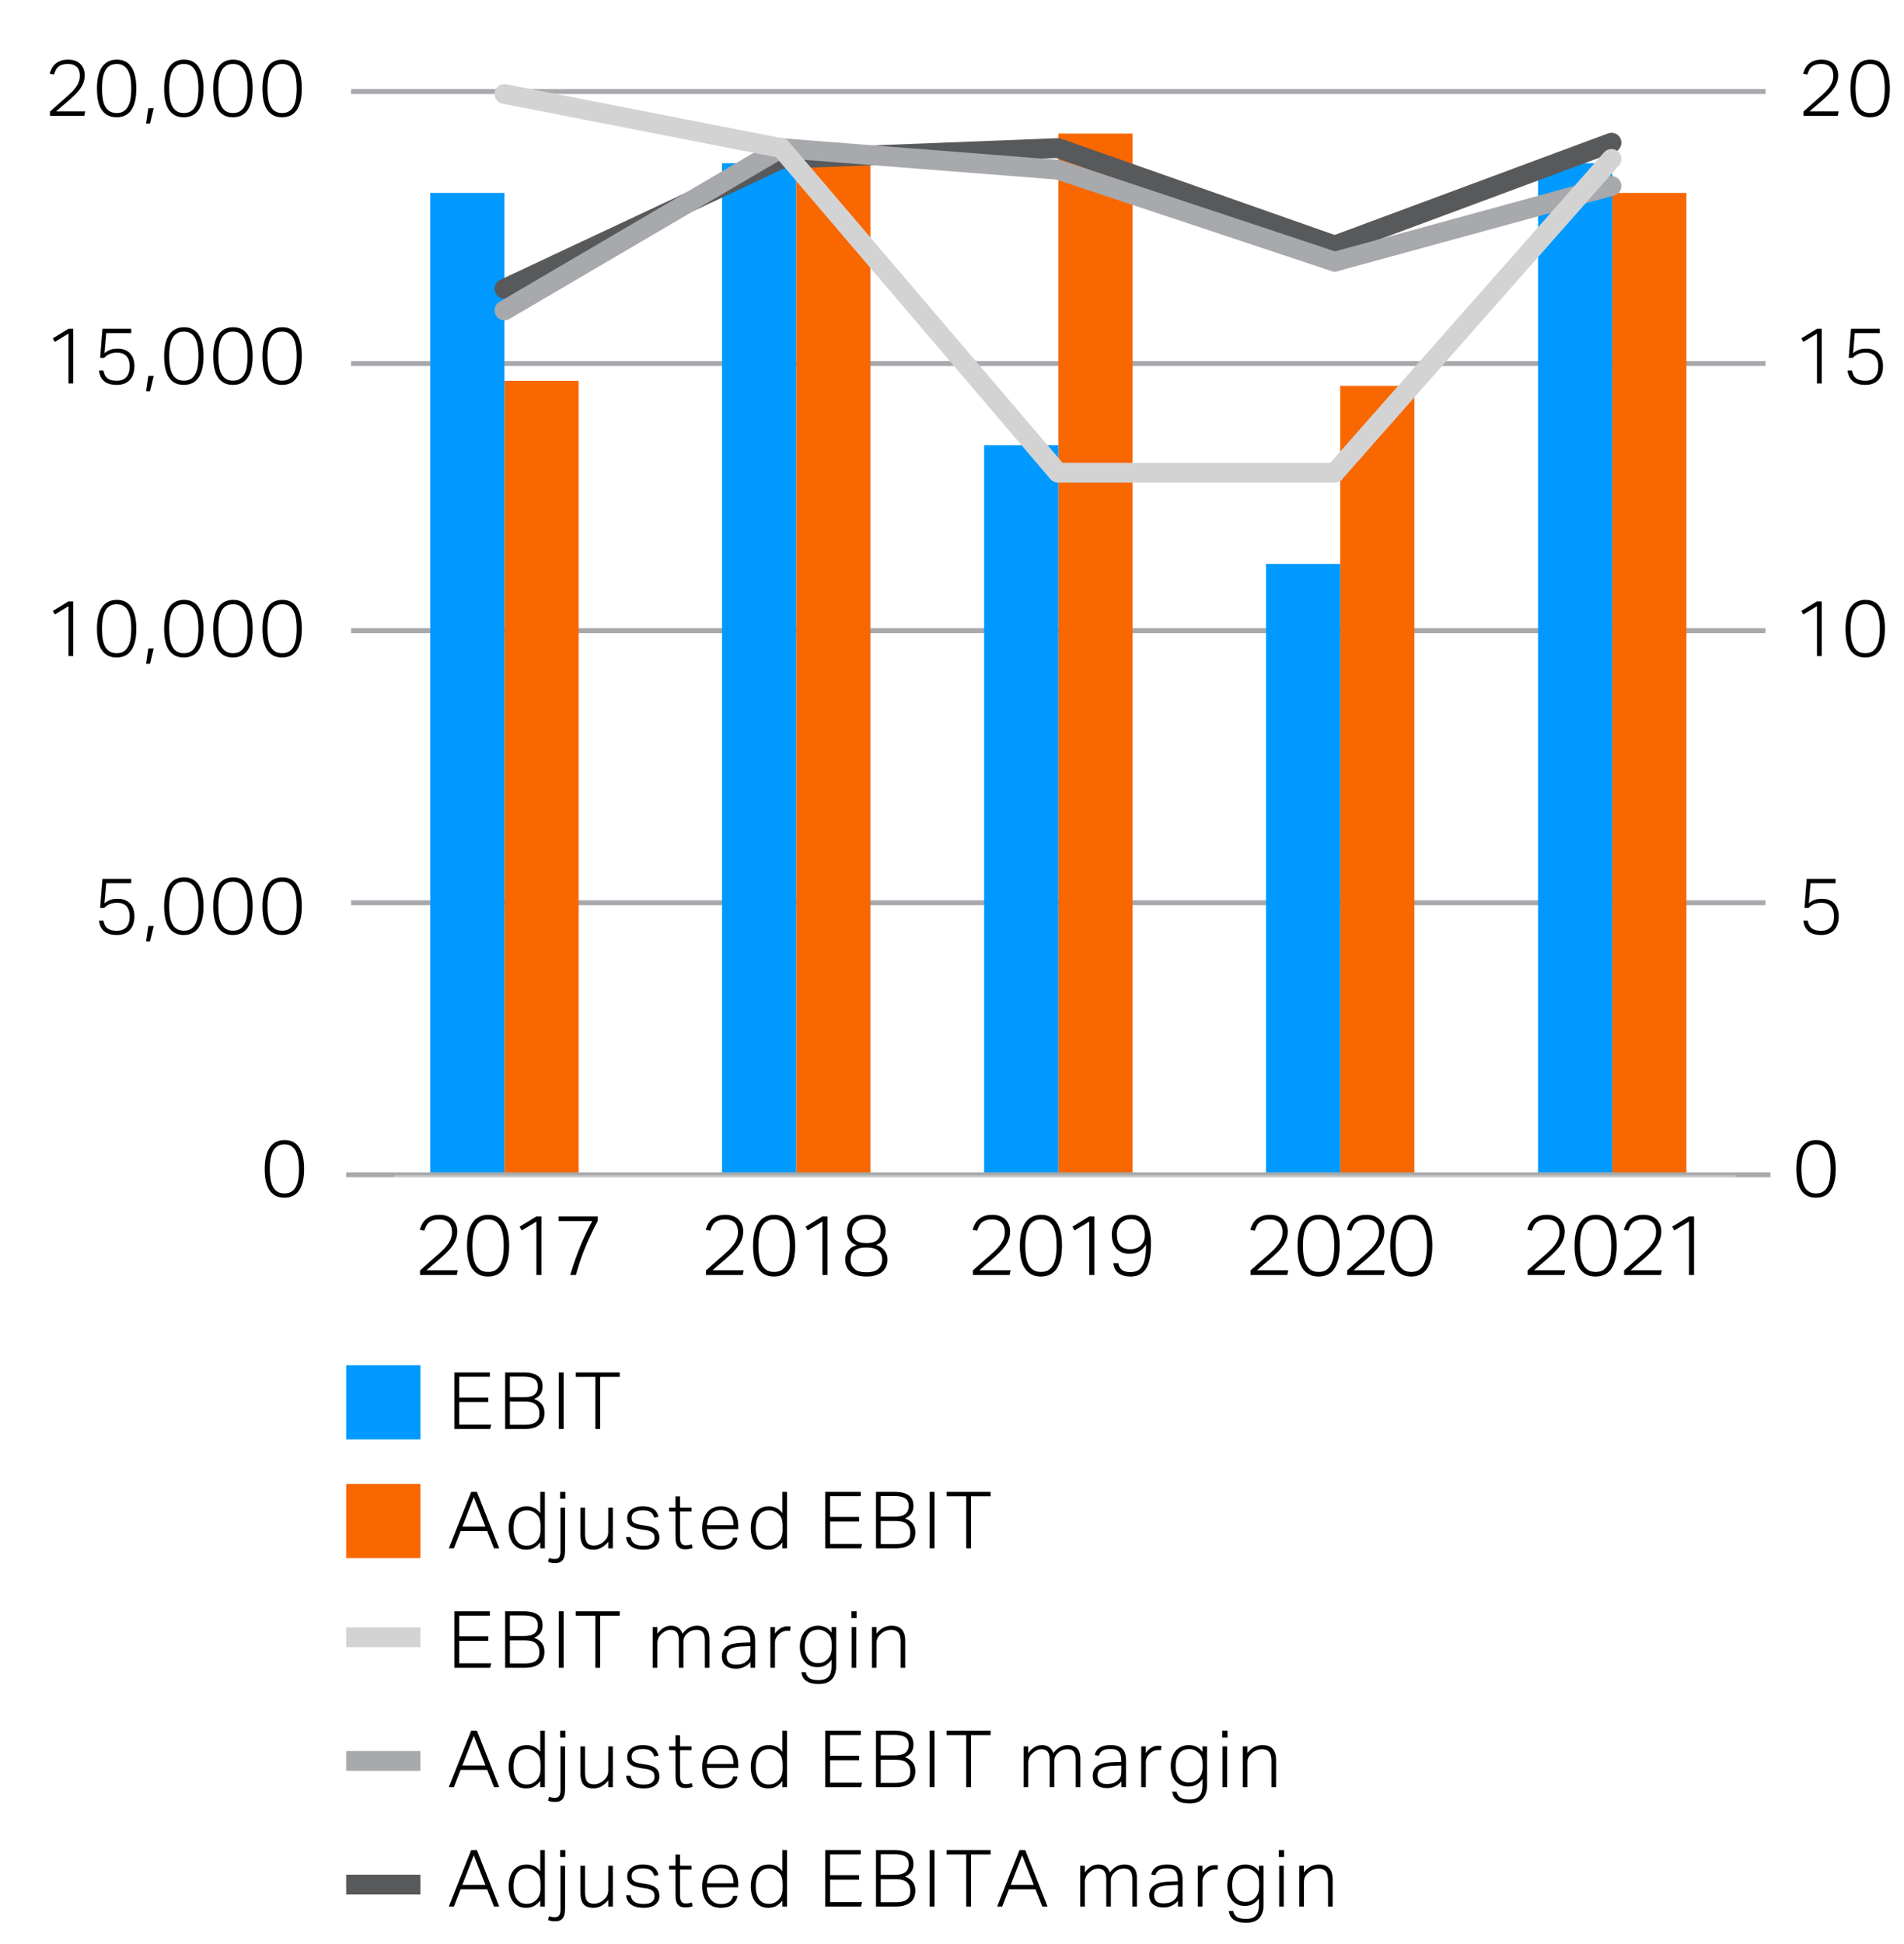<svg xmlns="http://www.w3.org/2000/svg" width="385" height="393" viewBox="0 0 385 393"><path fill="none" stroke="#A7A9AC" stroke-miterlimit="10" d="M71 182.5h286M71 127.5h286M71 73.5h286M71 18.5h286M70 237.5h288"/><path fill="none" stroke="#D3D3D3" stroke-width="4" stroke-miterlimit="10" d="M70 331h15"/><path fill="none" stroke="#A7A9AC" stroke-width="4" stroke-miterlimit="10" d="M70 356h15"/><path fill="none" stroke="#58595B" stroke-width="4" stroke-miterlimit="10" d="M70 381h15"/><path fill-rule="evenodd" clip-rule="evenodd" fill="#F86700" d="M326 39h15v198h-15z"/><path fill="#09F" d="M311 33h15v204h-15z"/><path fill="#F86700" d="M271 78h15v159h-15z"/><path fill="#09F" d="M256 114h15v123h-15z"/><path fill="#F86700" d="M214 27h15v210h-15z"/><path fill="#09F" d="M199 90h15v147h-15z"/><g><path fill="#F86700" d="M161 33h15v204h-15z"/><path fill="#09F" d="M146 33h15v204h-15z"/></g><g><path fill="#F86700" d="M102 77h15v160h-15z"/><path fill="#09F" d="M87 39h15v198H87z"/></g><g><path fill="none" stroke="#C9C6C6" stroke-width=".3" stroke-miterlimit="10" d="M79.713 237.756h271.27"/></g><path fill="none" stroke="#C9C6C6" stroke-width=".3" stroke-miterlimit="10" d="M79.713 237.756h271.27"/><g><path fill="none" stroke="#C9C6C6" stroke-width=".3" stroke-miterlimit="10" d="M79.713 237.756h271.27"/></g><g><g fill="none" stroke="#58595B" stroke-width="4" stroke-linecap="round" stroke-linejoin="round" stroke-miterlimit="10"><path d="M325.856 28.844l-55.964 20.782M269.892 49.626l-55.964-19.688M213.928 29.938l-55.964 2.187M157.964 32.125L102 58.376"/></g><g fill="none" stroke="#A7A9AC" stroke-width="4" stroke-linecap="round" stroke-linejoin="round" stroke-miterlimit="10"><path clip-rule="evenodd" d="M325.856 37.594l-55.964 15.313"/><path d="M269.892 52.907l-55.964-18.594M213.928 34.313l-55.964-4.375M157.964 29.938L102 62.751"/></g><g fill="none" stroke="#D3D3D3" stroke-width="4" stroke-linecap="round" stroke-linejoin="round" stroke-miterlimit="10"><path clip-rule="evenodd" d="M325.856 32.125l-55.964 63.44"/><path d="M269.892 95.565h-55.964M213.928 95.565l-55.964-65.627M157.964 29.938L102 19"/></g></g><g><path d="M57.482 242.132c-1.248 0-2.219-.466-2.912-1.4-.694-.933-1.04-2.402-1.04-4.408 0-1.002.093-1.872.28-2.608.187-.736.456-1.344.808-1.824.352-.48.776-.834 1.272-1.064a3.904 3.904 0 011.656-.344c.618 0 1.17.115 1.656.344.485.229.896.584 1.232 1.064s.594 1.088.776 1.824c.181.736.272 1.606.272 2.608 0 1.003-.091 1.87-.272 2.6-.181.731-.443 1.333-.784 1.808-.342.475-.76.827-1.256 1.056-.496.229-1.059.344-1.688.344zm.032-.864c.544 0 1.002-.112 1.376-.336.373-.224.677-.547.912-.968.235-.421.403-.938.504-1.552.101-.613.152-1.309.152-2.088 0-.768-.051-1.458-.152-2.072-.102-.613-.27-1.133-.504-1.56a2.587 2.587 0 00-.912-.984c-.374-.229-.832-.344-1.376-.344-.544 0-1.006.115-1.384.344a2.552 2.552 0 00-.92.984c-.235.427-.403.947-.504 1.56a12.719 12.719 0 00-.152 2.072c0 .779.051 1.475.152 2.088.101.614.269 1.131.504 1.552.235.422.541.744.92.968.379.224.84.336 1.384.336zM20.922 186.128c.074.363.176.672.304.928s.301.467.52.632c.219.166.48.288.784.368.304.08.669.12 1.096.12.811 0 1.445-.237 1.904-.712.458-.474.688-1.213.688-2.216a4.16 4.16 0 00-.136-1.08 2.302 2.302 0 00-.44-.872 2.058 2.058 0 00-.792-.576c-.325-.139-.718-.208-1.176-.208-.555 0-1.04.083-1.456.248a3.15 3.15 0 00-1.136.792h-.832l.464-5.872h5.824v.88h-5.056l-.352 4.048a5.75 5.75 0 01.568-.392 3.377 3.377 0 011.272-.448c.245-.037.528-.056.848-.056.597 0 1.106.094 1.528.28.421.187.768.44 1.04.76s.472.691.6 1.112c.128.422.192.872.192 1.352 0 .619-.083 1.166-.248 1.64a3.212 3.212 0 01-.712 1.192c-.31.32-.683.563-1.12.728a4.147 4.147 0 01-1.472.248c-1.11 0-1.96-.248-2.552-.744-.592-.496-.942-1.213-1.048-2.152h.896zM29.994 187.2h1.088l-.752 3.104h-.784l.448-3.104zM37.146 189.024c-1.248 0-2.219-.466-2.912-1.4-.694-.933-1.04-2.402-1.04-4.408 0-1.002.093-1.872.28-2.608.187-.736.456-1.344.808-1.824.352-.48.776-.834 1.272-1.064a3.904 3.904 0 011.656-.344c.618 0 1.17.115 1.656.344.485.229.896.584 1.232 1.064s.594 1.088.776 1.824c.181.736.272 1.606.272 2.608 0 1.003-.091 1.87-.272 2.6-.181.731-.443 1.333-.784 1.808-.342.475-.76.827-1.256 1.056-.496.229-1.059.344-1.688.344zm.032-.864c.544 0 1.002-.112 1.376-.336.373-.224.677-.547.912-.968.235-.421.403-.938.504-1.552.101-.613.152-1.309.152-2.088 0-.768-.051-1.458-.152-2.072-.102-.613-.27-1.133-.504-1.56a2.587 2.587 0 00-.912-.984c-.374-.229-.832-.344-1.376-.344-.544 0-1.006.115-1.384.344a2.552 2.552 0 00-.92.984c-.235.427-.403.947-.504 1.56a12.719 12.719 0 00-.152 2.072c0 .779.051 1.475.152 2.088.101.614.269 1.131.504 1.552.235.422.541.744.92.968.378.224.84.336 1.384.336zM47.082 189.024c-1.248 0-2.219-.466-2.912-1.4-.694-.933-1.04-2.402-1.04-4.408 0-1.002.093-1.872.28-2.608.187-.736.456-1.344.808-1.824.352-.48.776-.834 1.272-1.064a3.904 3.904 0 011.656-.344c.618 0 1.17.115 1.656.344.485.229.896.584 1.232 1.064s.594 1.088.776 1.824c.181.736.272 1.606.272 2.608 0 1.003-.091 1.87-.272 2.6-.181.731-.443 1.333-.784 1.808-.342.475-.76.827-1.256 1.056-.496.229-1.059.344-1.688.344zm.032-.864c.544 0 1.002-.112 1.376-.336.373-.224.677-.547.912-.968.235-.421.403-.938.504-1.552.101-.613.152-1.309.152-2.088 0-.768-.051-1.458-.152-2.072-.102-.613-.27-1.133-.504-1.56a2.587 2.587 0 00-.912-.984c-.374-.229-.832-.344-1.376-.344-.544 0-1.006.115-1.384.344a2.552 2.552 0 00-.92.984c-.235.427-.403.947-.504 1.56a12.719 12.719 0 00-.152 2.072c0 .779.051 1.475.152 2.088.101.614.269 1.131.504 1.552.235.422.541.744.92.968.378.224.84.336 1.384.336zM57.018 189.024c-1.248 0-2.219-.466-2.912-1.4-.694-.933-1.04-2.402-1.04-4.408 0-1.002.093-1.872.28-2.608.187-.736.456-1.344.808-1.824.352-.48.776-.834 1.272-1.064a3.904 3.904 0 011.656-.344c.618 0 1.17.115 1.656.344.485.229.896.584 1.232 1.064s.594 1.088.776 1.824c.181.736.272 1.606.272 2.608 0 1.003-.091 1.87-.272 2.6-.181.731-.443 1.333-.784 1.808-.342.475-.76.827-1.256 1.056-.497.229-1.059.344-1.688.344zm.032-.864c.544 0 1.002-.112 1.376-.336.373-.224.677-.547.912-.968.235-.421.403-.938.504-1.552.101-.613.152-1.309.152-2.088 0-.768-.051-1.458-.152-2.072-.102-.613-.27-1.133-.504-1.56a2.587 2.587 0 00-.912-.984c-.374-.229-.832-.344-1.376-.344-.544 0-1.006.115-1.384.344a2.552 2.552 0 00-.92.984c-.235.427-.403.947-.504 1.56a12.719 12.719 0 00-.152 2.072c0 .779.051 1.475.152 2.088.101.614.269 1.131.504 1.552.235.422.541.744.92.968.378.224.839.336 1.384.336zM13.85 122.551l-2.768 1.68-.4-.72 3.168-1.936h.96v11.056h-.96v-10.08zM23.562 132.919c-1.248 0-2.219-.466-2.912-1.4-.694-.933-1.04-2.402-1.04-4.408 0-1.002.093-1.872.28-2.608.187-.736.456-1.344.808-1.824.352-.48.776-.834 1.272-1.064a3.904 3.904 0 011.656-.344c.618 0 1.17.115 1.656.344.485.229.896.584 1.232 1.064s.594 1.088.776 1.824c.181.736.272 1.606.272 2.608 0 1.003-.091 1.87-.272 2.6-.181.731-.443 1.333-.784 1.808-.342.475-.76.827-1.256 1.056-.496.229-1.059.344-1.688.344zm.032-.864c.544 0 1.002-.112 1.376-.336.373-.224.677-.547.912-.968.235-.421.403-.938.504-1.552.101-.613.152-1.309.152-2.088 0-.768-.051-1.458-.152-2.072-.102-.613-.27-1.133-.504-1.56a2.587 2.587 0 00-.912-.984c-.374-.229-.832-.344-1.376-.344-.544 0-1.006.115-1.384.344a2.552 2.552 0 00-.92.984c-.235.427-.403.947-.504 1.56a12.719 12.719 0 00-.152 2.072c0 .779.051 1.475.152 2.088.101.614.269 1.131.504 1.552.235.422.541.744.92.968.379.224.84.336 1.384.336zM29.994 131.095h1.088l-.752 3.104h-.784l.448-3.104zM37.146 132.919c-1.248 0-2.219-.466-2.912-1.4-.694-.933-1.04-2.402-1.04-4.408 0-1.002.093-1.872.28-2.608.187-.736.456-1.344.808-1.824.352-.48.776-.834 1.272-1.064a3.904 3.904 0 011.656-.344c.618 0 1.17.115 1.656.344.485.229.896.584 1.232 1.064s.594 1.088.776 1.824c.181.736.272 1.606.272 2.608 0 1.003-.091 1.87-.272 2.6-.181.731-.443 1.333-.784 1.808-.342.475-.76.827-1.256 1.056-.496.229-1.059.344-1.688.344zm.032-.864c.544 0 1.002-.112 1.376-.336.373-.224.677-.547.912-.968.235-.421.403-.938.504-1.552.101-.613.152-1.309.152-2.088 0-.768-.051-1.458-.152-2.072-.102-.613-.27-1.133-.504-1.56a2.587 2.587 0 00-.912-.984c-.374-.229-.832-.344-1.376-.344-.544 0-1.006.115-1.384.344a2.552 2.552 0 00-.92.984c-.235.427-.403.947-.504 1.56a12.719 12.719 0 00-.152 2.072c0 .779.051 1.475.152 2.088.101.614.269 1.131.504 1.552.235.422.541.744.92.968.378.224.84.336 1.384.336zM47.082 132.919c-1.248 0-2.219-.466-2.912-1.4-.694-.933-1.04-2.402-1.04-4.408 0-1.002.093-1.872.28-2.608.187-.736.456-1.344.808-1.824.352-.48.776-.834 1.272-1.064a3.904 3.904 0 011.656-.344c.618 0 1.17.115 1.656.344.485.229.896.584 1.232 1.064s.594 1.088.776 1.824c.181.736.272 1.606.272 2.608 0 1.003-.091 1.87-.272 2.6-.181.731-.443 1.333-.784 1.808-.342.475-.76.827-1.256 1.056-.496.229-1.059.344-1.688.344zm.032-.864c.544 0 1.002-.112 1.376-.336.373-.224.677-.547.912-.968.235-.421.403-.938.504-1.552.101-.613.152-1.309.152-2.088 0-.768-.051-1.458-.152-2.072-.102-.613-.27-1.133-.504-1.56a2.587 2.587 0 00-.912-.984c-.374-.229-.832-.344-1.376-.344-.544 0-1.006.115-1.384.344a2.552 2.552 0 00-.92.984c-.235.427-.403.947-.504 1.56a12.719 12.719 0 00-.152 2.072c0 .779.051 1.475.152 2.088.101.614.269 1.131.504 1.552.235.422.541.744.92.968.378.224.84.336 1.384.336zM57.018 132.919c-1.248 0-2.219-.466-2.912-1.4-.694-.933-1.04-2.402-1.04-4.408 0-1.002.093-1.872.28-2.608.187-.736.456-1.344.808-1.824.352-.48.776-.834 1.272-1.064a3.904 3.904 0 011.656-.344c.618 0 1.17.115 1.656.344.485.229.896.584 1.232 1.064s.594 1.088.776 1.824c.181.736.272 1.606.272 2.608 0 1.003-.091 1.87-.272 2.6-.181.731-.443 1.333-.784 1.808-.342.475-.76.827-1.256 1.056-.496.229-1.059.344-1.688.344zm.032-.864c.544 0 1.002-.112 1.376-.336.373-.224.677-.547.912-.968.235-.421.403-.938.504-1.552.101-.613.152-1.309.152-2.088 0-.768-.051-1.458-.152-2.072-.102-.613-.27-1.133-.504-1.56a2.587 2.587 0 00-.912-.984c-.374-.229-.832-.344-1.376-.344-.544 0-1.006.115-1.384.344a2.552 2.552 0 00-.92.984c-.235.427-.403.947-.504 1.56a12.719 12.719 0 00-.152 2.072c0 .779.051 1.475.152 2.088.101.614.269 1.131.504 1.552.235.422.541.744.92.968.378.224.84.336 1.384.336zM13.85 67.447l-2.768 1.68-.4-.72 3.168-1.936h.96v11.056h-.96v-10.08zM20.922 74.919c.074.363.176.672.304.928s.301.467.52.632c.219.166.48.288.784.368.304.08.669.12 1.096.12.811 0 1.445-.237 1.904-.712.458-.474.688-1.213.688-2.216a4.16 4.16 0 00-.136-1.08 2.302 2.302 0 00-.44-.872 2.058 2.058 0 00-.792-.576c-.325-.139-.718-.208-1.176-.208-.555 0-1.04.083-1.456.248a3.15 3.15 0 00-1.136.792h-.832l.464-5.872h5.824v.88h-5.056l-.352 4.048a5.75 5.75 0 01.568-.392 3.377 3.377 0 011.272-.448c.245-.037.528-.056.848-.056.597 0 1.106.094 1.528.28.421.187.768.44 1.04.76s.472.691.6 1.112c.128.422.192.872.192 1.352 0 .619-.083 1.166-.248 1.64a3.212 3.212 0 01-.712 1.192c-.31.32-.683.563-1.12.728a4.147 4.147 0 01-1.472.248c-1.11 0-1.96-.248-2.552-.744-.592-.496-.942-1.213-1.048-2.152h.896zM29.994 75.991h1.088l-.752 3.104h-.784l.448-3.104zM37.146 77.815c-1.248 0-2.219-.466-2.912-1.4-.694-.933-1.04-2.402-1.04-4.408 0-1.002.093-1.872.28-2.608.187-.736.456-1.344.808-1.824.352-.48.776-.834 1.272-1.064a3.904 3.904 0 011.656-.344c.618 0 1.17.115 1.656.344.485.229.896.584 1.232 1.064s.594 1.088.776 1.824c.181.736.272 1.606.272 2.608 0 1.003-.091 1.87-.272 2.6-.181.731-.443 1.333-.784 1.808-.342.475-.76.827-1.256 1.056-.496.229-1.059.344-1.688.344zm.032-.864c.544 0 1.002-.112 1.376-.336.373-.224.677-.547.912-.968.235-.421.403-.938.504-1.552.101-.613.152-1.309.152-2.088 0-.768-.051-1.458-.152-2.072-.102-.613-.27-1.133-.504-1.56a2.587 2.587 0 00-.912-.984c-.374-.229-.832-.344-1.376-.344-.544 0-1.006.115-1.384.344a2.552 2.552 0 00-.92.984c-.235.427-.403.947-.504 1.56a12.719 12.719 0 00-.152 2.072c0 .779.051 1.475.152 2.088.101.614.269 1.131.504 1.552.235.422.541.744.92.968.378.224.84.336 1.384.336zM47.082 77.815c-1.248 0-2.219-.466-2.912-1.4-.694-.933-1.04-2.402-1.04-4.408 0-1.002.093-1.872.28-2.608.187-.736.456-1.344.808-1.824.352-.48.776-.834 1.272-1.064a3.904 3.904 0 011.656-.344c.618 0 1.17.115 1.656.344.485.229.896.584 1.232 1.064s.594 1.088.776 1.824c.181.736.272 1.606.272 2.608 0 1.003-.091 1.87-.272 2.6-.181.731-.443 1.333-.784 1.808-.342.475-.76.827-1.256 1.056-.496.229-1.059.344-1.688.344zm.032-.864c.544 0 1.002-.112 1.376-.336.373-.224.677-.547.912-.968.235-.421.403-.938.504-1.552.101-.613.152-1.309.152-2.088 0-.768-.051-1.458-.152-2.072-.102-.613-.27-1.133-.504-1.56a2.587 2.587 0 00-.912-.984c-.374-.229-.832-.344-1.376-.344-.544 0-1.006.115-1.384.344a2.552 2.552 0 00-.92.984c-.235.427-.403.947-.504 1.56a12.719 12.719 0 00-.152 2.072c0 .779.051 1.475.152 2.088.101.614.269 1.131.504 1.552.235.422.541.744.92.968.378.224.84.336 1.384.336zM57.018 77.815c-1.248 0-2.219-.466-2.912-1.4-.694-.933-1.04-2.402-1.04-4.408 0-1.002.093-1.872.28-2.608.187-.736.456-1.344.808-1.824.352-.48.776-.834 1.272-1.064a3.904 3.904 0 011.656-.344c.618 0 1.17.115 1.656.344.485.229.896.584 1.232 1.064s.594 1.088.776 1.824c.181.736.272 1.606.272 2.608 0 1.003-.091 1.87-.272 2.6-.181.731-.443 1.333-.784 1.808-.342.475-.76.827-1.256 1.056-.496.229-1.059.344-1.688.344zm.032-.864c.544 0 1.002-.112 1.376-.336.373-.224.677-.547.912-.968.235-.421.403-.938.504-1.552.101-.613.152-1.309.152-2.088 0-.768-.051-1.458-.152-2.072-.102-.613-.27-1.133-.504-1.56a2.587 2.587 0 00-.912-.984c-.374-.229-.832-.344-1.376-.344-.544 0-1.006.115-1.384.344a2.552 2.552 0 00-.92.984c-.235.427-.403.947-.504 1.56a12.719 12.719 0 00-.152 2.072c0 .779.051 1.475.152 2.088.101.614.269 1.131.504 1.552.235.422.541.744.92.968.378.224.84.336 1.384.336zM10.106 22.556l1.288-1.144c.485-.432.973-.861 1.464-1.288a36.054 36.054 0 001.432-1.296 8.734 8.734 0 001.024-1.152 4.62 4.62 0 00.616-1.128c.138-.379.208-.786.208-1.224 0-.8-.208-1.397-.624-1.792-.416-.395-1.008-.592-1.776-.592-.459 0-.845.051-1.16.152a2.302 2.302 0 00-.792.424 2.105 2.105 0 00-.52.672 6.69 6.69 0 00-.36.88l-.848-.176a5.06 5.06 0 01.384-1.008c.17-.341.4-.645.688-.912a3.436 3.436 0 011.08-.656c.432-.171.957-.256 1.576-.256.533 0 1.008.078 1.424.232a2.89 2.89 0 011.048.656c.282.283.499.616.648 1 .149.384.224.8.224 1.248 0 .501-.075.971-.224 1.408-.149.438-.376.872-.68 1.304s-.691.877-1.16 1.336c-.469.459-1.024.96-1.664 1.504a76.72 76.72 0 00-1.04.888l-1.024.888h5.888l-.192.896h-6.928v-.864zM23.562 23.708c-1.248 0-2.219-.466-2.912-1.4-.694-.933-1.04-2.402-1.04-4.408 0-1.002.093-1.872.28-2.608.187-.736.456-1.344.808-1.824.352-.48.776-.834 1.272-1.064a3.904 3.904 0 011.656-.344c.618 0 1.17.115 1.656.344.485.229.896.584 1.232 1.064s.594 1.088.776 1.824c.181.736.272 1.606.272 2.608 0 1.003-.091 1.87-.272 2.6-.181.731-.443 1.333-.784 1.808-.342.475-.76.827-1.256 1.056-.496.229-1.059.344-1.688.344zm.032-.864c.544 0 1.002-.112 1.376-.336.373-.224.677-.547.912-.968.235-.421.403-.938.504-1.552.101-.613.152-1.309.152-2.088 0-.768-.051-1.458-.152-2.072-.102-.613-.27-1.133-.504-1.56a2.587 2.587 0 00-.912-.984c-.374-.229-.832-.344-1.376-.344-.544 0-1.006.115-1.384.344a2.552 2.552 0 00-.92.984c-.235.427-.403.947-.504 1.56a12.719 12.719 0 00-.152 2.072c0 .779.051 1.475.152 2.088.101.614.269 1.131.504 1.552.235.422.541.744.92.968.379.224.84.336 1.384.336zM29.994 21.884h1.088l-.752 3.104h-.784l.448-3.104zM37.146 23.708c-1.248 0-2.219-.466-2.912-1.4-.694-.933-1.04-2.402-1.04-4.408 0-1.002.093-1.872.28-2.608.187-.736.456-1.344.808-1.824.352-.48.776-.834 1.272-1.064a3.904 3.904 0 011.656-.344c.618 0 1.17.115 1.656.344.485.229.896.584 1.232 1.064s.594 1.088.776 1.824c.181.736.272 1.606.272 2.608 0 1.003-.091 1.87-.272 2.6-.181.731-.443 1.333-.784 1.808-.342.475-.76.827-1.256 1.056-.496.229-1.059.344-1.688.344zm.032-.864c.544 0 1.002-.112 1.376-.336.373-.224.677-.547.912-.968.235-.421.403-.938.504-1.552.101-.613.152-1.309.152-2.088 0-.768-.051-1.458-.152-2.072-.102-.613-.27-1.133-.504-1.56a2.587 2.587 0 00-.912-.984c-.374-.229-.832-.344-1.376-.344-.544 0-1.006.115-1.384.344a2.552 2.552 0 00-.92.984c-.235.427-.403.947-.504 1.56a12.719 12.719 0 00-.152 2.072c0 .779.051 1.475.152 2.088.101.614.269 1.131.504 1.552.235.422.541.744.92.968.378.224.84.336 1.384.336zM47.082 23.708c-1.248 0-2.219-.466-2.912-1.4-.694-.933-1.04-2.402-1.04-4.408 0-1.002.093-1.872.28-2.608.187-.736.456-1.344.808-1.824.352-.48.776-.834 1.272-1.064a3.904 3.904 0 011.656-.344c.618 0 1.17.115 1.656.344.485.229.896.584 1.232 1.064s.594 1.088.776 1.824c.181.736.272 1.606.272 2.608 0 1.003-.091 1.87-.272 2.6-.181.731-.443 1.333-.784 1.808-.342.475-.76.827-1.256 1.056-.496.229-1.059.344-1.688.344zm.032-.864c.544 0 1.002-.112 1.376-.336.373-.224.677-.547.912-.968.235-.421.403-.938.504-1.552.101-.613.152-1.309.152-2.088 0-.768-.051-1.458-.152-2.072-.102-.613-.27-1.133-.504-1.56a2.587 2.587 0 00-.912-.984c-.374-.229-.832-.344-1.376-.344-.544 0-1.006.115-1.384.344a2.552 2.552 0 00-.92.984c-.235.427-.403.947-.504 1.56a12.719 12.719 0 00-.152 2.072c0 .779.051 1.475.152 2.088.101.614.269 1.131.504 1.552.235.422.541.744.92.968.378.224.84.336 1.384.336zM57.018 23.708c-1.248 0-2.219-.466-2.912-1.4-.694-.933-1.04-2.402-1.04-4.408 0-1.002.093-1.872.28-2.608.187-.736.456-1.344.808-1.824.352-.48.776-.834 1.272-1.064a3.904 3.904 0 011.656-.344c.618 0 1.17.115 1.656.344.485.229.896.584 1.232 1.064s.594 1.088.776 1.824c.181.736.272 1.606.272 2.608 0 1.003-.091 1.87-.272 2.6-.181.731-.443 1.333-.784 1.808-.342.475-.76.827-1.256 1.056-.496.229-1.059.344-1.688.344zm.032-.864c.544 0 1.002-.112 1.376-.336.373-.224.677-.547.912-.968.235-.421.403-.938.504-1.552.101-.613.152-1.309.152-2.088 0-.768-.051-1.458-.152-2.072-.102-.613-.27-1.133-.504-1.56a2.587 2.587 0 00-.912-.984c-.374-.229-.832-.344-1.376-.344-.544 0-1.006.115-1.384.344a2.552 2.552 0 00-.92.984c-.235.427-.403.947-.504 1.56a12.719 12.719 0 00-.152 2.072c0 .779.051 1.475.152 2.088.101.614.269 1.131.504 1.552.235.422.541.744.92.968.378.224.84.336 1.384.336z"/><g><path d="M367.183 242.132c-1.248 0-2.219-.466-2.912-1.4-.694-.933-1.04-2.402-1.04-4.408 0-1.002.093-1.872.28-2.608.187-.736.456-1.344.808-1.824.352-.48.776-.834 1.272-1.064a3.904 3.904 0 011.656-.344c.618 0 1.17.115 1.656.344.485.229.896.584 1.232 1.064s.594 1.088.776 1.824c.181.736.272 1.606.272 2.608 0 1.003-.091 1.87-.272 2.6-.181.731-.443 1.333-.784 1.808-.342.475-.76.827-1.256 1.056-.496.229-1.059.344-1.688.344zm.032-.864c.544 0 1.002-.112 1.376-.336.373-.224.677-.547.912-.968.235-.421.403-.938.504-1.552.101-.613.152-1.309.152-2.088 0-.768-.051-1.458-.152-2.072-.102-.613-.27-1.133-.504-1.56a2.587 2.587 0 00-.912-.984c-.374-.229-.832-.344-1.376-.344-.544 0-1.006.115-1.384.344a2.552 2.552 0 00-.92.984c-.235.427-.403.947-.504 1.56a12.719 12.719 0 00-.152 2.072c0 .779.051 1.475.152 2.088.101.614.269 1.131.504 1.552.235.422.541.744.92.968.378.224.839.336 1.384.336z"/></g><g><path d="M365.542 186.128c.074.363.176.672.304.928s.301.467.52.632c.219.166.48.288.784.368.304.08.669.12 1.096.12.811 0 1.445-.237 1.904-.712.458-.474.688-1.213.688-2.216a4.16 4.16 0 00-.136-1.08 2.302 2.302 0 00-.44-.872 2.058 2.058 0 00-.792-.576c-.325-.139-.718-.208-1.176-.208-.555 0-1.04.083-1.456.248a3.15 3.15 0 00-1.136.792h-.832l.464-5.872h5.824v.88h-5.056l-.352 4.048a5.75 5.75 0 01.568-.392 3.377 3.377 0 011.272-.448c.245-.037.528-.056.848-.056.597 0 1.106.094 1.528.28.421.187.768.44 1.04.76s.472.691.6 1.112c.128.422.192.872.192 1.352 0 .619-.083 1.166-.248 1.64a3.212 3.212 0 01-.712 1.192c-.31.32-.683.563-1.12.728a4.147 4.147 0 01-1.472.248c-1.11 0-1.96-.248-2.552-.744-.592-.496-.942-1.213-1.048-2.152h.896z"/></g><g><path d="M367.406 122.551l-2.768 1.68-.4-.72 3.168-1.936h.96v11.056h-.96v-10.08zM377.134 132.919c-1.248 0-2.219-.466-2.912-1.4-.694-.933-1.04-2.402-1.04-4.408 0-1.002.093-1.872.28-2.608.187-.736.456-1.344.808-1.824.352-.48.776-.834 1.272-1.064a3.904 3.904 0 011.656-.344c.618 0 1.17.115 1.656.344.485.229.896.584 1.232 1.064s.594 1.088.776 1.824c.181.736.272 1.606.272 2.608 0 1.003-.091 1.87-.272 2.6-.181.731-.443 1.333-.784 1.808-.342.475-.76.827-1.256 1.056-.496.229-1.059.344-1.688.344zm.032-.864c.544 0 1.002-.112 1.376-.336.373-.224.677-.547.912-.968.235-.421.403-.938.504-1.552.101-.613.152-1.309.152-2.088 0-.768-.051-1.458-.152-2.072-.102-.613-.27-1.133-.504-1.56a2.587 2.587 0 00-.912-.984c-.374-.229-.832-.344-1.376-.344-.544 0-1.006.115-1.384.344a2.552 2.552 0 00-.92.984c-.235.427-.403.947-.504 1.56a12.719 12.719 0 00-.152 2.072c0 .779.051 1.475.152 2.088.101.614.269 1.131.504 1.552.235.422.541.744.92.968.378.224.84.336 1.384.336z"/></g><g><path d="M367.406 67.447l-2.768 1.68-.4-.72 3.168-1.936h.96v11.056h-.96v-10.08zM374.494 74.919c.074.363.176.672.304.928s.301.467.52.632c.219.166.48.288.784.368.304.08.669.12 1.096.12.811 0 1.445-.237 1.904-.712.458-.474.688-1.213.688-2.216a4.16 4.16 0 00-.136-1.08 2.302 2.302 0 00-.44-.872 2.058 2.058 0 00-.792-.576c-.325-.139-.718-.208-1.176-.208-.555 0-1.04.083-1.456.248a3.15 3.15 0 00-1.136.792h-.832l.464-5.872h5.824v.88h-5.056l-.352 4.048a5.75 5.75 0 01.568-.392 3.377 3.377 0 011.272-.448c.245-.037.528-.056.848-.056.597 0 1.106.094 1.528.28.421.187.768.44 1.04.76s.472.691.6 1.112c.128.422.192.872.192 1.352 0 .619-.083 1.166-.248 1.64a3.212 3.212 0 01-.712 1.192c-.31.32-.683.563-1.12.728a4.147 4.147 0 01-1.472.248c-1.11 0-1.96-.248-2.552-.744-.592-.496-.942-1.213-1.048-2.152h.896z"/></g><g><path d="M364.662 22.556l1.288-1.144c.485-.432.973-.861 1.464-1.288a36.054 36.054 0 001.432-1.296 8.734 8.734 0 001.024-1.152 4.62 4.62 0 00.616-1.128c.138-.379.208-.786.208-1.224 0-.8-.208-1.397-.624-1.792-.416-.395-1.008-.592-1.776-.592-.459 0-.845.051-1.16.152a2.302 2.302 0 00-.792.424 2.105 2.105 0 00-.52.672 6.69 6.69 0 00-.36.88l-.848-.176a5.06 5.06 0 01.384-1.008c.17-.341.4-.645.688-.912a3.436 3.436 0 011.08-.656c.432-.171.957-.256 1.576-.256.533 0 1.008.078 1.424.232a2.89 2.89 0 011.048.656c.282.283.499.616.648 1 .149.384.224.8.224 1.248 0 .501-.075.971-.224 1.408-.149.438-.376.872-.68 1.304s-.691.877-1.16 1.336c-.469.459-1.024.96-1.664 1.504a76.72 76.72 0 00-1.04.888l-1.024.888h5.888l-.192.896h-6.928v-.864zM378.134 23.708c-1.248 0-2.219-.466-2.912-1.4-.694-.933-1.04-2.402-1.04-4.408 0-1.002.093-1.872.28-2.608.187-.736.456-1.344.808-1.824.352-.48.776-.834 1.272-1.064a3.904 3.904 0 011.656-.344c.618 0 1.17.115 1.656.344.485.229.896.584 1.232 1.064s.594 1.088.776 1.824c.181.736.272 1.606.272 2.608 0 1.003-.091 1.87-.272 2.6-.181.731-.443 1.333-.784 1.808-.342.475-.76.827-1.256 1.056-.496.229-1.059.344-1.688.344zm.032-.864c.544 0 1.002-.112 1.376-.336.373-.224.677-.547.912-.968.235-.421.403-.938.504-1.552.101-.613.152-1.309.152-2.088 0-.768-.051-1.458-.152-2.072-.102-.613-.27-1.133-.504-1.56a2.587 2.587 0 00-.912-.984c-.374-.229-.832-.344-1.376-.344-.544 0-1.006.115-1.384.344a2.552 2.552 0 00-.92.984c-.235.427-.403.947-.504 1.56a12.719 12.719 0 00-.152 2.072c0 .779.051 1.475.152 2.088.101.614.269 1.131.504 1.552.235.422.541.744.92.968.378.224.84.336 1.384.336z"/></g><path fill="#09F" d="M70 276h15v15H70z"/><path fill="#F86700" d="M70 300h15v15H70z"/><g><path d="M91.871 277.463h7.184v.88h-6.208v4.192h5.888v.912h-5.888v4.544h6.48l-.224.896h-7.232v-11.424zM102.143 277.463h3.616c.8 0 1.453.075 1.96.224.507.149.909.355 1.208.616.299.261.504.563.616.904.112.342.168.704.168 1.088 0 .576-.133 1.078-.4 1.504-.267.427-.715.774-1.344 1.04.405.139.744.307 1.016.504s.49.419.656.664c.165.245.282.51.352.792a3.775 3.775 0 01-.104 2.12 2.514 2.514 0 01-.688 1.032c-.32.294-.736.523-1.248.688-.512.166-1.142.248-1.888.248h-3.92v-11.424zm3.76 5.008c.992 0 1.715-.178 2.168-.536.453-.357.68-.888.68-1.592 0-.704-.227-1.219-.68-1.544-.453-.325-1.235-.488-2.344-.488h-2.624v4.16h2.8zm.128 5.552c.608 0 1.106-.053 1.496-.16.389-.106.698-.258.928-.456.229-.197.389-.437.48-.72a3.1 3.1 0 00.136-.952c0-.779-.235-1.37-.704-1.776-.469-.405-1.232-.608-2.288-.608h-2.976v4.672h2.928zM112.991 277.463h.976v11.424h-.976v-11.424zM120.383 278.359h-3.968v-.896h8.896v.896h-3.952v10.528h-.976v-10.528z"/></g><g><path d="M95.279 301.601h1.152l4.512 11.424h-1.056l-1.376-3.488h-5.376l-1.36 3.488h-1.024l4.528-11.424zm2.88 7.04l-2.352-5.968-2.32 5.968h4.672zM109.247 311.793a4.212 4.212 0 01-1.208 1.088c-.454.267-1.006.4-1.656.4-.608 0-1.134-.117-1.576-.352a3.167 3.167 0 01-1.096-.944 4.088 4.088 0 01-.64-1.368 6.232 6.232 0 01-.208-1.624c0-1.408.328-2.504.984-3.288.656-.784 1.56-1.176 2.712-1.176.448 0 .906.096 1.376.288.469.192.906.555 1.312 1.088v-4.304h.928v11.424h-.928v-1.232zm.048-3.216c0-.373-.021-.696-.064-.968a3.245 3.245 0 00-.192-.72c-.085-.208-.2-.392-.344-.552s-.312-.314-.504-.464a2.747 2.747 0 00-.76-.416 2.66 2.66 0 00-.856-.128 2.89 2.89 0 00-1.088.2c-.331.133-.616.344-.856.632s-.43.661-.568 1.12c-.139.459-.208 1.019-.208 1.68 0 .672.077 1.235.232 1.688.155.453.354.816.6 1.088.245.272.52.464.824.576.304.112.611.168.92.168.331 0 .627-.037.888-.112.261-.074.531-.213.808-.416.373-.277.661-.629.864-1.056.203-.426.304-.96.304-1.6v-.72zM111.023 314.977c.149.053.315.099.496.136.181.037.405.056.672.056.437 0 .736-.134.896-.4.16-.267.24-.619.24-1.056v-8.928h.928v8.368c0 .373-.019.73-.056 1.072a2.616 2.616 0 01-.256.904 1.576 1.576 0 01-.592.632c-.261.16-.621.24-1.08.24-.363 0-.653-.024-.872-.072a3.636 3.636 0 01-.568-.168l.192-.784zm2.24-13.376h1.056v1.392h-1.056v-1.392zM117.375 304.785h.928v5.232c0 .864.136 1.486.408 1.864.272.379.739.568 1.4.568.331 0 .661-.064.992-.192.331-.128.645-.32.944-.576.309-.277.544-.562.704-.856.16-.293.24-.696.24-1.208v-4.832h.928v8.24h-.928v-1.344c-.864 1.067-1.862 1.6-2.992 1.6-.939 0-1.611-.256-2.016-.768-.406-.512-.608-1.259-.608-2.24v-5.488zM127.519 310.737c.117.64.389 1.094.816 1.36.427.267 1.035.4 1.824.4.8 0 1.365-.149 1.696-.448.331-.299.496-.672.496-1.12 0-.192-.021-.371-.064-.536a1.101 1.101 0 00-.248-.456 1.441 1.441 0 00-.528-.352 4.254 4.254 0 00-.888-.24l-1.008-.16a9.382 9.382 0 01-1.176-.272c-.347-.106-.64-.248-.88-.424s-.421-.395-.544-.656c-.123-.261-.184-.584-.184-.968 0-.362.08-.69.24-.984a2.17 2.17 0 01.656-.736c.277-.197.605-.349.984-.456.378-.106.786-.16 1.224-.16.565 0 1.037.056 1.416.168.378.112.688.264.928.456.24.192.427.416.56.672.133.256.237.528.312.816l-.848.176a3.48 3.48 0 00-.296-.648 1.535 1.535 0 00-.424-.464 1.856 1.856 0 00-.64-.28 4.039 4.039 0 00-.96-.096c-.427 0-.784.04-1.072.12-.288.08-.52.19-.696.328a1.185 1.185 0 00-.376.48c-.075.181-.112.368-.112.56s.021.365.064.52a.848.848 0 00.256.408c.128.118.306.219.536.304.229.085.531.16.904.224l1.264.208c.864.149 1.509.408 1.936.776.427.368.64.931.64 1.688 0 .32-.067.624-.2.912a2.047 2.047 0 01-.592.744c-.261.208-.59.373-.984.496a4.609 4.609 0 01-1.36.184 6.23 6.23 0 01-1.384-.144 3.317 3.317 0 01-1.096-.448 2.39 2.39 0 01-.752-.784c-.192-.32-.309-.709-.352-1.168h.912zM136.575 305.553h-1.28v-.768h1.28v-2.272h.928v2.272h2.336v.768h-2.336v5.392c0 .405.085.75.256 1.032.17.283.469.424.896.424.277 0 .512-.021.704-.064.192-.042.363-.09.512-.144l.192.752c-.16.064-.355.122-.584.176a4.15 4.15 0 01-.904.08c-.469 0-.837-.08-1.104-.24a1.543 1.543 0 01-.6-.632 2.483 2.483 0 01-.248-.904 11.477 11.477 0 01-.048-1.072v-4.8zM149.135 310.865a2.803 2.803 0 01-1.024 1.744c-.555.448-1.344.672-2.368.672-1.184 0-2.104-.381-2.76-1.144-.656-.763-.984-1.811-.984-3.144 0-.725.093-1.365.28-1.92a4.017 4.017 0 01.784-1.4c.336-.378.73-.664 1.184-.856a3.796 3.796 0 011.496-.288c.64 0 1.184.104 1.632.312s.813.491 1.096.848c.282.358.488.782.616 1.272.128.491.192 1.019.192 1.584v.592h-6.336c0 .469.058.909.176 1.32.117.411.293.768.528 1.072.235.304.528.544.88.72.352.176.757.264 1.216.264.416 0 .768-.04 1.056-.12.288-.08.528-.195.72-.344.192-.149.344-.323.456-.52.112-.197.2-.419.264-.664h.896zm-.816-2.528a4.94 4.94 0 00-.144-1.232 2.759 2.759 0 00-.448-.968 2.003 2.003 0 00-.8-.632c-.331-.149-.726-.224-1.184-.224-.8 0-1.44.251-1.92.752s-.768 1.269-.864 2.304h5.36zM158.207 311.793a4.212 4.212 0 01-1.208 1.088c-.454.267-1.006.4-1.656.4-.608 0-1.134-.117-1.576-.352a3.167 3.167 0 01-1.096-.944 4.088 4.088 0 01-.64-1.368 6.232 6.232 0 01-.208-1.624c0-1.408.328-2.504.984-3.288.656-.784 1.56-1.176 2.712-1.176.448 0 .906.096 1.376.288.469.192.906.555 1.312 1.088v-4.304h.928v11.424h-.928v-1.232zm.047-3.216c0-.373-.021-.696-.064-.968a3.245 3.245 0 00-.192-.72c-.085-.208-.2-.392-.344-.552s-.312-.314-.504-.464a2.747 2.747 0 00-.76-.416 2.66 2.66 0 00-.856-.128 2.89 2.89 0 00-1.088.2c-.331.133-.616.344-.856.632s-.43.661-.568 1.12c-.139.459-.208 1.019-.208 1.68 0 .672.077 1.235.232 1.688.155.453.354.816.6 1.088.245.272.52.464.824.576.304.112.611.168.92.168.331 0 .627-.037.888-.112.261-.074.531-.213.808-.416.373-.277.661-.629.864-1.056.203-.426.304-.96.304-1.6v-.72zM166.862 301.601h7.184v.88h-6.208v4.192h5.888v.912h-5.888v4.544h6.48l-.224.896h-7.232v-11.424zM177.134 301.601h3.616c.8 0 1.453.075 1.96.224.507.149.909.355 1.208.616.299.261.504.563.616.904.112.342.168.704.168 1.088 0 .576-.133 1.078-.4 1.504-.267.427-.715.774-1.344 1.04.405.139.744.307 1.016.504s.49.419.656.664c.165.245.282.51.352.792a3.775 3.775 0 01-.104 2.12 2.514 2.514 0 01-.688 1.032c-.32.294-.736.523-1.248.688-.512.166-1.142.248-1.888.248h-3.92v-11.424zm3.76 5.008c.992 0 1.715-.178 2.168-.536.453-.357.68-.888.68-1.592 0-.704-.227-1.219-.68-1.544-.453-.325-1.235-.488-2.344-.488h-2.624v4.16h2.8zm.128 5.552c.608 0 1.106-.053 1.496-.16.389-.106.698-.258.928-.456.229-.197.389-.437.48-.72a3.1 3.1 0 00.136-.952c0-.779-.235-1.37-.704-1.776-.469-.405-1.232-.608-2.288-.608h-2.976v4.672h2.928zM187.982 301.601h.976v11.424h-.976v-11.424zM195.374 302.497h-3.968v-.896h8.896v.896h-3.952v10.528h-.976v-10.528z"/></g><g><path d="M95.279 349.877h1.152l4.512 11.424h-1.056l-1.376-3.488h-5.376l-1.36 3.488h-1.024l4.528-11.424zm2.88 7.04l-2.352-5.968-2.32 5.968h4.672zM109.247 360.069a4.212 4.212 0 01-1.208 1.088c-.454.267-1.006.4-1.656.4-.608 0-1.134-.117-1.576-.352a3.178 3.178 0 01-1.096-.944 4.106 4.106 0 01-.64-1.368 6.232 6.232 0 01-.208-1.624c0-1.408.328-2.504.984-3.288s1.56-1.176 2.712-1.176c.448 0 .906.096 1.376.288.469.192.906.555 1.312 1.088v-4.304h.928v11.424h-.928v-1.232zm.048-3.216c0-.373-.021-.696-.064-.968a3.245 3.245 0 00-.192-.72 1.883 1.883 0 00-.344-.552 3.928 3.928 0 00-.504-.464 2.747 2.747 0 00-.76-.416 2.66 2.66 0 00-.856-.128 2.89 2.89 0 00-1.088.2 2.154 2.154 0 00-.856.632c-.24.288-.43.661-.568 1.12-.139.459-.208 1.019-.208 1.68 0 .672.077 1.235.232 1.688s.354.816.6 1.088c.245.272.52.464.824.576.304.112.611.168.92.168.331 0 .627-.037.888-.112.261-.074.531-.213.808-.416.373-.277.661-.629.864-1.056.203-.426.304-.96.304-1.6v-.72zM111.023 363.253c.149.053.315.099.496.136s.405.056.672.056c.437 0 .736-.134.896-.4s.24-.619.24-1.056v-8.928h.928v8.368c0 .373-.019.73-.056 1.072a2.616 2.616 0 01-.256.904 1.576 1.576 0 01-.592.632c-.261.16-.621.24-1.08.24-.363 0-.653-.024-.872-.072a3.636 3.636 0 01-.568-.168l.192-.784zm2.24-13.376h1.056v1.392h-1.056v-1.392zM117.375 353.061h.928v5.232c0 .864.136 1.486.408 1.864.272.379.739.568 1.4.568.331 0 .661-.064.992-.192s.645-.32.944-.576c.309-.277.544-.562.704-.856.16-.293.24-.696.24-1.208v-4.832h.928v8.24h-.928v-1.344c-.864 1.067-1.862 1.6-2.992 1.6-.939 0-1.611-.256-2.016-.768-.406-.512-.608-1.259-.608-2.24v-5.488zM127.519 359.013c.117.64.389 1.094.816 1.36s1.035.4 1.824.4c.8 0 1.365-.149 1.696-.448.331-.299.496-.672.496-1.12 0-.192-.021-.371-.064-.536a1.101 1.101 0 00-.248-.456 1.441 1.441 0 00-.528-.352 4.254 4.254 0 00-.888-.24l-1.008-.16a9.21 9.21 0 01-1.176-.272c-.347-.106-.64-.248-.88-.424s-.421-.395-.544-.656c-.123-.261-.184-.584-.184-.968 0-.362.08-.69.24-.984a2.16 2.16 0 01.656-.736c.277-.197.605-.349.984-.456.378-.106.786-.16 1.224-.16.565 0 1.037.056 1.416.168.378.112.688.264.928.456s.427.416.56.672c.133.256.237.528.312.816l-.848.176a3.48 3.48 0 00-.296-.648 1.535 1.535 0 00-.424-.464 1.856 1.856 0 00-.64-.28 4.039 4.039 0 00-.96-.096c-.427 0-.784.04-1.072.12-.288.08-.52.19-.696.328a1.185 1.185 0 00-.376.48 1.45 1.45 0 00-.112.56c0 .192.021.365.064.52a.848.848 0 00.256.408c.128.117.306.219.536.304.229.085.531.16.904.224l1.264.208c.864.149 1.509.408 1.936.776.427.368.64.931.64 1.688 0 .32-.067.624-.2.912a2.047 2.047 0 01-.592.744c-.261.208-.59.374-.984.496a4.609 4.609 0 01-1.36.184 6.23 6.23 0 01-1.384-.144 3.317 3.317 0 01-1.096-.448 2.39 2.39 0 01-.752-.784c-.192-.32-.309-.709-.352-1.168h.912zM136.575 353.829h-1.28v-.768h1.28v-2.272h.928v2.272h2.336v.768h-2.336v5.392c0 .406.085.75.256 1.032.17.283.469.424.896.424.277 0 .512-.021.704-.064.192-.042.363-.091.512-.144l.192.752c-.16.064-.355.123-.584.176a4.15 4.15 0 01-.904.08c-.469 0-.837-.08-1.104-.24a1.55 1.55 0 01-.6-.632 2.483 2.483 0 01-.248-.904 11.477 11.477 0 01-.048-1.072v-4.8zM149.135 359.141a2.803 2.803 0 01-1.024 1.744c-.555.448-1.344.672-2.368.672-1.184 0-2.104-.381-2.76-1.144s-.984-1.811-.984-3.144c0-.725.093-1.365.28-1.92a4.017 4.017 0 01.784-1.4c.336-.378.73-.664 1.184-.856a3.796 3.796 0 011.496-.288c.64 0 1.184.104 1.632.312s.813.491 1.096.848c.282.358.488.782.616 1.272.128.491.192 1.019.192 1.584v.592h-6.336c0 .469.058.909.176 1.32.117.411.293.768.528 1.072s.528.544.88.72c.352.176.757.264 1.216.264.416 0 .768-.04 1.056-.12.288-.08.528-.195.72-.344.192-.149.344-.323.456-.52.112-.197.2-.418.264-.664h.896zm-.816-2.528a4.94 4.94 0 00-.144-1.232 2.759 2.759 0 00-.448-.968 2.003 2.003 0 00-.8-.632c-.331-.149-.726-.224-1.184-.224-.8 0-1.44.251-1.92.752s-.768 1.269-.864 2.304h5.36zM158.207 360.069a4.212 4.212 0 01-1.208 1.088c-.454.267-1.006.4-1.656.4-.608 0-1.134-.117-1.576-.352a3.178 3.178 0 01-1.096-.944 4.106 4.106 0 01-.64-1.368 6.232 6.232 0 01-.208-1.624c0-1.408.328-2.504.984-3.288s1.56-1.176 2.712-1.176c.448 0 .906.096 1.376.288.469.192.906.555 1.312 1.088v-4.304h.928v11.424h-.928v-1.232zm.047-3.216c0-.373-.021-.696-.064-.968a3.245 3.245 0 00-.192-.72 1.883 1.883 0 00-.344-.552 3.928 3.928 0 00-.504-.464 2.747 2.747 0 00-.76-.416 2.66 2.66 0 00-.856-.128 2.89 2.89 0 00-1.088.2 2.154 2.154 0 00-.856.632c-.24.288-.43.661-.568 1.12-.139.459-.208 1.019-.208 1.68 0 .672.077 1.235.232 1.688s.354.816.6 1.088c.245.272.52.464.824.576.304.112.611.168.92.168.331 0 .627-.037.888-.112.261-.074.531-.213.808-.416.373-.277.661-.629.864-1.056.203-.426.304-.96.304-1.6v-.72zM166.862 349.877h7.184v.88h-6.208v4.192h5.888v.912h-5.888v4.544h6.48l-.224.896h-7.232v-11.424zM177.134 349.877h3.616c.8 0 1.453.075 1.96.224s.909.355 1.208.616c.299.261.504.563.616.904.112.342.168.704.168 1.088 0 .576-.133 1.077-.4 1.504-.267.427-.715.774-1.344 1.04.405.139.744.307 1.016.504s.49.419.656.664c.165.246.282.51.352.792a3.775 3.775 0 01-.104 2.12 2.514 2.514 0 01-.688 1.032c-.32.293-.736.523-1.248.688-.512.166-1.142.248-1.888.248h-3.92v-11.424zm3.76 5.008c.992 0 1.715-.178 2.168-.536.453-.357.68-.888.68-1.592 0-.704-.227-1.219-.68-1.544-.453-.325-1.235-.488-2.344-.488h-2.624v4.16h2.8zm.128 5.552c.608 0 1.106-.053 1.496-.16.389-.106.698-.258.928-.456.229-.197.389-.437.48-.72a3.1 3.1 0 00.136-.952c0-.779-.235-1.37-.704-1.776-.469-.405-1.232-.608-2.288-.608h-2.976v4.672h2.928zM187.982 349.877h.976v11.424h-.976v-11.424zM195.374 350.773h-3.968v-.896h8.896v.896h-3.952v10.528h-.976v-10.528zM206.99 353.061h.928v1.36c.405-.544.84-.949 1.304-1.216.464-.267.936-.4 1.416-.4.629 0 1.133.142 1.512.424.378.283.658.68.84 1.192.373-.512.81-.909 1.312-1.192a3.243 3.243 0 011.616-.424c.789 0 1.408.214 1.856.64.448.427.672 1.109.672 2.048v5.808h-.928v-5.472c0-.427-.035-.778-.104-1.056a1.645 1.645 0 00-.32-.672 1.152 1.152 0 00-.536-.36 2.448 2.448 0 00-.752-.104c-.246 0-.526.045-.84.136a2.443 2.443 0 00-.904.504 2.545 2.545 0 00-.632.736 1.982 1.982 0 00-.248 1.008v5.28h-.928v-5.456c0-.8-.139-1.368-.416-1.704-.278-.336-.699-.504-1.264-.504-.32 0-.622.067-.904.2a3.607 3.607 0 00-.84.568c-.096.085-.2.187-.312.304a1.859 1.859 0 00-.296.416c-.085.16-.157.347-.216.56a2.77 2.77 0 00-.088.736v4.88h-.928v-8.24zM226.75 360.133a3.973 3.973 0 01-.496.504 3.415 3.415 0 01-.656.44 3.766 3.766 0 01-1.776.416c-.864 0-1.557-.208-2.08-.624-.523-.416-.784-1.034-.784-1.856 0-.554.117-1.008.352-1.36.235-.352.547-.629.936-.832a4.35 4.35 0 011.328-.424c.496-.08 1.01-.131 1.544-.152l1.6-.064v-.256c0-.811-.157-1.403-.472-1.776-.315-.373-.877-.56-1.688-.56-.395 0-.728.032-1 .096a2.03 2.03 0 00-.68.28 1.505 1.505 0 00-.432.432c-.107.166-.187.35-.24.552l-.848-.128c.298-1.344 1.376-2.016 3.232-2.016.576 0 1.061.07 1.456.208.395.139.712.339.952.6.24.261.413.582.52.96.106.379.16.813.16 1.304v5.424h-.928v-1.168zm-.016-3.216l-1.52.064a8.824 8.824 0 00-1.552.168c-.416.091-.752.219-1.008.384-.256.166-.44.368-.552.608s-.168.526-.168.856c0 .501.141.904.424 1.208.282.304.776.456 1.48.456.352 0 .701-.04 1.048-.12.347-.08.632-.21.856-.392a3.44 3.44 0 00.472-.4 1.754 1.754 0 00.472-.944c.032-.192.048-.416.048-.672v-1.216zM230.766 353.061h.928v1.344a3.77 3.77 0 011.136-1.088c.427-.256.88-.384 1.36-.384.117 0 .227.003.328.008.101.006.21.019.328.04l-.112.88a3.232 3.232 0 00-.528-.048c-.278 0-.56.051-.848.152-.288.102-.56.275-.816.52a2.652 2.652 0 00-.608.776c-.16.304-.24.664-.24 1.08v4.96h-.928v-8.24zM237.917 362.197c.117.544.373.947.768 1.208s.997.392 1.808.392c.906 0 1.573-.221 2-.664.427-.443.64-1.187.64-2.232v-1.232a3.73 3.73 0 01-1.208 1.112c-.464.261-1.016.392-1.656.392-.608 0-1.136-.115-1.584-.344a3.149 3.149 0 01-1.104-.92 3.954 3.954 0 01-.64-1.32 5.69 5.69 0 01-.208-1.544c0-.64.085-1.221.256-1.744.171-.522.416-.968.736-1.336.32-.368.709-.653 1.168-.856a3.81 3.81 0 011.552-.304c.458 0 .923.099 1.392.296.469.198.901.557 1.296 1.08v-1.12h.928v7.936c0 1.109-.285 1.984-.856 2.624-.571.64-1.469.96-2.696.96-.469 0-.904-.043-1.304-.128a3.313 3.313 0 01-1.056-.408 2.285 2.285 0 01-.744-.736c-.192-.304-.315-.675-.368-1.112h.88zm5.248-5.344c0-.373-.019-.696-.056-.968a2.78 2.78 0 00-.192-.72 2.172 2.172 0 00-.344-.552 3.538 3.538 0 00-.496-.464 3.046 3.046 0 00-.768-.416 2.585 2.585 0 00-.848-.128c-.395 0-.758.064-1.088.192-.331.128-.619.331-.864.608s-.438.632-.576 1.064c-.139.432-.208.952-.208 1.56 0 .619.077 1.139.232 1.56.155.422.354.763.6 1.024.245.261.522.451.832.568.309.118.624.176.944.176.352 0 .651-.037.896-.112.245-.074.507-.208.784-.4.373-.277.658-.632.856-1.064.197-.432.296-.973.296-1.624v-.304zM247.149 349.877h1.056v1.392h-1.056v-1.392zm.064 3.184h.928v8.24h-.928v-8.24zM251.293 353.061h.928v1.344c.448-.565.925-.973 1.432-1.224a3.623 3.623 0 011.624-.376c.938 0 1.632.261 2.08.784.448.523.672 1.264.672 2.224v5.488h-.928v-5.232c0-.864-.155-1.485-.464-1.864-.31-.379-.8-.568-1.472-.568-.32 0-.659.062-1.016.184-.358.123-.68.317-.968.584-.32.277-.56.563-.72.856-.16.293-.24.696-.24 1.208v4.832h-.928v-8.24z"/></g><g><path d="M95.279 374.015h1.152l4.512 11.424h-1.056l-1.376-3.488h-5.376l-1.36 3.488h-1.024l4.528-11.424zm2.88 7.039l-2.352-5.968-2.32 5.968h4.672zM109.247 384.207a4.212 4.212 0 01-1.208 1.088c-.454.267-1.006.4-1.656.4-.608 0-1.134-.117-1.576-.352a3.167 3.167 0 01-1.096-.944 4.088 4.088 0 01-.64-1.368 6.232 6.232 0 01-.208-1.624c0-1.408.328-2.504.984-3.288.656-.784 1.56-1.176 2.712-1.176.448 0 .906.096 1.376.288.469.192.906.555 1.312 1.088v-4.304h.928v11.424h-.928v-1.232zm.048-3.217c0-.373-.021-.696-.064-.968a3.245 3.245 0 00-.192-.72 1.883 1.883 0 00-.344-.552 3.928 3.928 0 00-.504-.464 2.747 2.747 0 00-.76-.416 2.66 2.66 0 00-.856-.128 2.89 2.89 0 00-1.088.2 2.144 2.144 0 00-.856.632c-.24.288-.43.662-.568 1.12-.139.459-.208 1.019-.208 1.68 0 .672.077 1.235.232 1.688.155.454.354.816.6 1.088.245.272.52.464.824.576s.611.168.92.168c.331 0 .627-.037.888-.112.261-.074.531-.213.808-.416.373-.277.661-.629.864-1.056.203-.427.304-.96.304-1.6v-.72zM111.023 387.391c.149.053.315.098.496.136.181.037.405.056.672.056.437 0 .736-.134.896-.4.16-.267.24-.619.24-1.056v-8.928h.928v8.368c0 .373-.019.73-.056 1.072a2.616 2.616 0 01-.256.904c-.134.261-.331.472-.592.632s-.621.24-1.08.24c-.363 0-.653-.024-.872-.072a3.636 3.636 0 01-.568-.168l.192-.784zm2.24-13.376h1.056v1.392h-1.056v-1.392zM117.375 377.198h.928v5.232c0 .864.136 1.486.408 1.864.272.379.739.568 1.4.568.331 0 .661-.064.992-.192.331-.128.645-.32.944-.576.309-.277.544-.562.704-.856.16-.293.24-.696.24-1.208v-4.832h.928v8.24h-.928v-1.344c-.864 1.067-1.862 1.6-2.992 1.6-.939 0-1.611-.256-2.016-.768-.406-.512-.608-1.259-.608-2.24v-5.488zM127.519 383.151c.117.64.389 1.094.816 1.36.427.267 1.035.4 1.824.4.8 0 1.365-.149 1.696-.448s.496-.672.496-1.12c0-.192-.021-.371-.064-.536a1.101 1.101 0 00-.248-.456 1.441 1.441 0 00-.528-.352 4.254 4.254 0 00-.888-.24l-1.008-.16a9.382 9.382 0 01-1.176-.272c-.347-.106-.64-.248-.88-.424s-.421-.395-.544-.656c-.123-.261-.184-.584-.184-.968 0-.363.08-.69.24-.984a2.17 2.17 0 01.656-.736c.277-.197.605-.349.984-.456.378-.106.786-.16 1.224-.16.565 0 1.037.056 1.416.168.378.112.688.264.928.456.24.192.427.416.56.672.133.256.237.528.312.816l-.848.176a3.48 3.48 0 00-.296-.648c-.112-.187-.253-.341-.424-.464s-.384-.216-.64-.28a4.039 4.039 0 00-.96-.096c-.427 0-.784.04-1.072.12a1.96 1.96 0 00-.696.328 1.185 1.185 0 00-.376.48 1.45 1.45 0 00-.112.56c0 .192.021.365.064.52a.848.848 0 00.256.408c.128.118.306.219.536.304.229.085.531.16.904.224l1.264.208c.864.149 1.509.408 1.936.776.427.368.64.931.64 1.688 0 .32-.067.624-.2.912a2.047 2.047 0 01-.592.744c-.261.208-.59.373-.984.496a4.576 4.576 0 01-1.36.184 6.23 6.23 0 01-1.384-.144 3.317 3.317 0 01-1.096-.448 2.39 2.39 0 01-.752-.784c-.192-.32-.309-.709-.352-1.168h.912zM136.575 377.967h-1.28v-.768h1.28v-2.272h.928v2.272h2.336v.768h-2.336v5.392c0 .405.085.75.256 1.032.17.283.469.424.896.424.277 0 .512-.021.704-.064.192-.042.363-.09.512-.144l.192.752c-.16.064-.355.122-.584.176a4.15 4.15 0 01-.904.08c-.469 0-.837-.08-1.104-.24a1.543 1.543 0 01-.6-.632c-.133-.261-.216-.562-.248-.904s-.048-.698-.048-1.072v-4.8zM149.135 383.279a2.803 2.803 0 01-1.024 1.744c-.555.448-1.344.672-2.368.672-1.184 0-2.104-.381-2.76-1.144-.656-.762-.984-1.811-.984-3.144 0-.725.093-1.365.28-1.92a4.017 4.017 0 01.784-1.4c.336-.378.73-.664 1.184-.856a3.796 3.796 0 011.496-.288c.64 0 1.184.104 1.632.312s.813.491 1.096.848c.282.357.488.781.616 1.272s.192 1.019.192 1.584v.592h-6.336c0 .469.058.909.176 1.32s.293.768.528 1.072c.235.304.528.544.88.72.352.176.757.264 1.216.264.416 0 .768-.04 1.056-.12.288-.08.528-.195.72-.344.192-.149.344-.323.456-.52.112-.197.2-.419.264-.664h.896zm-.816-2.529c0-.448-.048-.858-.144-1.232a2.759 2.759 0 00-.448-.968 2.011 2.011 0 00-.8-.632c-.331-.149-.726-.224-1.184-.224-.8 0-1.44.251-1.92.752s-.768 1.27-.864 2.304h5.36zM158.207 384.207a4.212 4.212 0 01-1.208 1.088c-.454.267-1.006.4-1.656.4-.608 0-1.134-.117-1.576-.352a3.167 3.167 0 01-1.096-.944 4.088 4.088 0 01-.64-1.368 6.232 6.232 0 01-.208-1.624c0-1.408.328-2.504.984-3.288.656-.784 1.56-1.176 2.712-1.176.448 0 .906.096 1.376.288.469.192.906.555 1.312 1.088v-4.304h.928v11.424h-.928v-1.232zm.047-3.217c0-.373-.021-.696-.064-.968a3.245 3.245 0 00-.192-.72 1.883 1.883 0 00-.344-.552 3.928 3.928 0 00-.504-.464 2.747 2.747 0 00-.76-.416 2.66 2.66 0 00-.856-.128 2.89 2.89 0 00-1.088.2 2.144 2.144 0 00-.856.632c-.24.288-.43.662-.568 1.12-.139.459-.208 1.019-.208 1.68 0 .672.077 1.235.232 1.688.155.454.354.816.6 1.088.245.272.52.464.824.576s.611.168.92.168c.331 0 .627-.037.888-.112.261-.074.531-.213.808-.416.373-.277.661-.629.864-1.056.203-.427.304-.96.304-1.6v-.72zM166.862 374.015h7.184v.88h-6.208v4.192h5.888v.912h-5.888v4.544h6.48l-.224.896h-7.232v-11.424zM177.134 374.015h3.616c.8 0 1.453.075 1.96.224.507.149.909.355 1.208.616.299.261.504.563.616.904.112.342.168.704.168 1.088 0 .576-.133 1.078-.4 1.504-.267.427-.715.773-1.344 1.04.405.139.744.307 1.016.504.272.198.49.419.656.664.165.245.282.51.352.792a3.779 3.779 0 01-.104 2.12 2.514 2.514 0 01-.688 1.032c-.32.294-.736.523-1.248.688-.512.166-1.142.248-1.888.248h-3.92v-11.424zm3.76 5.007c.992 0 1.715-.178 2.168-.536.453-.357.68-.888.68-1.592s-.227-1.219-.68-1.544c-.453-.325-1.235-.488-2.344-.488h-2.624v4.16h2.8zm.128 5.552c.608 0 1.106-.053 1.496-.16.389-.106.698-.259.928-.456.229-.197.389-.437.48-.72.091-.282.136-.6.136-.952 0-.779-.235-1.371-.704-1.776s-1.232-.608-2.288-.608h-2.976v4.672h2.928zM187.982 374.015h.976v11.424h-.976v-11.424zM195.374 374.911h-3.968v-.896h8.896v.896h-3.952v10.528h-.976v-10.528zM206.158 374.015h1.152l4.512 11.424h-1.056l-1.376-3.488h-5.376l-1.36 3.488h-1.024l4.528-11.424zm2.88 7.039l-2.352-5.968-2.32 5.968h4.672zM218.43 377.198h.928v1.36c.405-.544.84-.949 1.304-1.216.464-.267.936-.4 1.416-.4.629 0 1.133.141 1.512.424.378.283.658.68.84 1.192.373-.512.81-.909 1.312-1.192a3.243 3.243 0 011.616-.424c.789 0 1.408.213 1.856.64.448.427.672 1.11.672 2.048v5.808h-.928v-5.472c0-.427-.035-.779-.104-1.056s-.176-.501-.32-.672a1.16 1.16 0 00-.536-.36 2.448 2.448 0 00-.752-.104c-.246 0-.526.045-.84.136a2.443 2.443 0 00-.904.504 2.545 2.545 0 00-.632.736 1.982 1.982 0 00-.248 1.008v5.28h-.928v-5.456c0-.8-.139-1.368-.416-1.704-.278-.336-.699-.504-1.264-.504-.32 0-.622.067-.904.2a3.607 3.607 0 00-.84.568c-.096.085-.2.187-.312.304a1.882 1.882 0 00-.296.416c-.085.16-.157.347-.216.56a2.776 2.776 0 00-.088.736v4.88h-.928v-8.24zM238.189 384.271a3.973 3.973 0 01-.496.504 3.461 3.461 0 01-.656.44 3.766 3.766 0 01-1.776.416c-.864 0-1.557-.208-2.08-.624-.523-.416-.784-1.035-.784-1.856 0-.555.117-1.008.352-1.36s.547-.629.936-.832a4.377 4.377 0 011.328-.424c.496-.08 1.01-.13 1.544-.152l1.6-.064v-.256c0-.811-.157-1.402-.472-1.776-.315-.373-.877-.56-1.688-.56-.395 0-.728.032-1 .096s-.499.157-.68.28a1.505 1.505 0 00-.432.432c-.107.166-.187.35-.24.552l-.848-.128c.298-1.344 1.376-2.016 3.232-2.016.576 0 1.061.069 1.456.208.395.139.712.339.952.6.24.261.413.582.52.96.106.379.16.813.16 1.304v5.424h-.928v-1.168zm-.015-3.217l-1.52.064c-.619.021-1.136.077-1.552.168s-.752.219-1.008.384-.44.368-.552.608-.168.525-.168.856c0 .501.141.904.424 1.208.282.304.776.456 1.48.456.352 0 .701-.04 1.048-.12.347-.08.632-.21.856-.392.192-.139.349-.272.472-.4s.224-.269.304-.424.136-.328.168-.52.048-.416.048-.672v-1.216zM242.206 377.198h.928v1.344a3.77 3.77 0 011.136-1.088c.427-.256.88-.384 1.36-.384.117 0 .227.003.328.008s.21.019.328.04l-.112.88a3.232 3.232 0 00-.528-.048c-.278 0-.56.051-.848.152-.288.102-.56.275-.816.52a2.639 2.639 0 00-.608.776c-.16.304-.24.664-.24 1.08v4.96h-.928v-8.24zM249.357 386.334c.117.544.373.947.768 1.208s.997.392 1.808.392c.906 0 1.573-.221 2-.664.427-.443.64-1.187.64-2.232v-1.232a3.73 3.73 0 01-1.208 1.112c-.464.261-1.016.392-1.656.392-.608 0-1.136-.115-1.584-.344a3.149 3.149 0 01-1.104-.92 3.954 3.954 0 01-.64-1.32 5.69 5.69 0 01-.208-1.544c0-.64.085-1.221.256-1.744.171-.522.416-.968.736-1.336s.709-.653 1.168-.856a3.794 3.794 0 011.552-.304c.458 0 .923.099 1.392.296.469.198.901.558 1.296 1.08v-1.12h.928v7.936c0 1.109-.285 1.984-.856 2.624-.571.64-1.469.96-2.696.96-.469 0-.904-.043-1.304-.128a3.313 3.313 0 01-1.056-.408 2.285 2.285 0 01-.744-.736c-.192-.304-.315-.675-.368-1.112h.88zm5.248-5.344c0-.373-.019-.696-.056-.968a2.78 2.78 0 00-.192-.72 2.172 2.172 0 00-.344-.552 3.538 3.538 0 00-.496-.464 3.046 3.046 0 00-.768-.416 2.585 2.585 0 00-.848-.128c-.395 0-.758.064-1.088.192s-.619.331-.864.608a2.938 2.938 0 00-.576 1.064c-.139.432-.208.952-.208 1.56 0 .619.077 1.139.232 1.56s.354.763.6 1.024c.245.261.522.451.832.568.309.117.624.176.944.176.352 0 .651-.037.896-.112.245-.074.507-.208.784-.4.373-.277.658-.632.856-1.064.197-.432.296-.973.296-1.624v-.304zM258.589 374.015h1.056v1.392h-1.056v-1.392zm.064 3.183h.928v8.24h-.928v-8.24zM262.733 377.198h.928v1.344c.448-.565.925-.973 1.432-1.224a3.623 3.623 0 011.624-.376c.938 0 1.632.261 2.08.784.448.523.672 1.264.672 2.224v5.488h-.928v-5.232c0-.864-.155-1.485-.464-1.864-.31-.378-.8-.568-1.472-.568-.32 0-.659.061-1.016.184-.358.123-.68.318-.968.584a3.17 3.17 0 00-.72.856c-.16.294-.24.696-.24 1.208v4.832h-.928v-8.24z"/></g><g><path d="M91.871 325.739h7.184v.88h-6.208v4.192h5.888v.912h-5.888v4.544h6.48l-.224.896h-7.232v-11.424zM102.143 325.739h3.616c.8 0 1.453.075 1.96.224.507.149.909.355 1.208.616.299.261.504.563.616.904.112.342.168.704.168 1.088 0 .576-.133 1.078-.4 1.504-.267.427-.715.774-1.344 1.04.405.139.744.307 1.016.504s.49.419.656.664c.165.245.282.51.352.792a3.775 3.775 0 01-.104 2.12 2.514 2.514 0 01-.688 1.032c-.32.294-.736.523-1.248.688-.512.166-1.142.248-1.888.248h-3.92v-11.424zm3.76 5.008c.992 0 1.715-.178 2.168-.536.453-.357.68-.888.68-1.592 0-.704-.227-1.219-.68-1.544-.453-.325-1.235-.488-2.344-.488h-2.624v4.16h2.8zm.128 5.552c.608 0 1.106-.053 1.496-.16.389-.106.698-.258.928-.456.229-.197.389-.437.48-.72a3.1 3.1 0 00.136-.952c0-.779-.235-1.37-.704-1.776-.469-.405-1.232-.608-2.288-.608h-2.976v4.672h2.928zM112.991 325.739h.976v11.424h-.976v-11.424zM120.383 326.635h-3.968v-.896h8.896v.896h-3.952v10.528h-.976v-10.528zM131.999 328.923h.928v1.36c.405-.544.84-.949 1.304-1.216.464-.267.936-.4 1.416-.4.629 0 1.133.141 1.512.424.378.283.658.68.84 1.192.373-.512.81-.909 1.312-1.192a3.243 3.243 0 011.616-.424c.789 0 1.408.214 1.856.64.448.427.672 1.109.672 2.048v5.808h-.928v-5.472c0-.427-.035-.778-.104-1.056a1.645 1.645 0 00-.32-.672 1.152 1.152 0 00-.536-.36 2.448 2.448 0 00-.752-.104c-.246 0-.526.045-.84.136a2.443 2.443 0 00-.904.504 2.545 2.545 0 00-.632.736 1.982 1.982 0 00-.248 1.008v5.28h-.928v-5.456c0-.8-.139-1.368-.416-1.704-.278-.336-.699-.504-1.264-.504-.32 0-.622.067-.904.2a3.607 3.607 0 00-.84.568c-.096.085-.2.187-.312.304a1.882 1.882 0 00-.296.416c-.085.16-.157.347-.216.56a2.776 2.776 0 00-.088.736v4.88h-.928v-8.24zM151.759 335.995a3.973 3.973 0 01-.496.504 3.461 3.461 0 01-.656.44 3.766 3.766 0 01-1.776.416c-.864 0-1.557-.208-2.08-.624-.523-.416-.784-1.035-.784-1.856 0-.555.117-1.008.352-1.36.235-.352.547-.629.936-.832a4.35 4.35 0 011.328-.424c.496-.08 1.01-.13 1.544-.152l1.6-.064v-.256c0-.811-.157-1.402-.472-1.776-.315-.373-.877-.56-1.688-.56-.395 0-.728.032-1 .096a2.03 2.03 0 00-.68.28 1.505 1.505 0 00-.432.432c-.107.166-.187.35-.24.552l-.848-.128c.298-1.344 1.376-2.016 3.232-2.016.576 0 1.061.069 1.456.208.395.139.712.339.952.6.24.261.413.582.52.96.106.379.16.813.16 1.304v5.424h-.928v-1.168zm-.016-3.216l-1.52.064a8.824 8.824 0 00-1.552.168c-.416.091-.752.219-1.008.384s-.44.368-.552.608-.168.526-.168.856c0 .501.141.904.424 1.208.282.304.776.456 1.48.456.352 0 .701-.04 1.048-.12s.632-.21.856-.392c.192-.139.349-.272.472-.4a1.754 1.754 0 00.472-.944c.032-.192.048-.416.048-.672v-1.216zM155.775 328.923h.928v1.344a3.77 3.77 0 011.136-1.088c.427-.256.88-.384 1.36-.384.117 0 .227.003.328.008s.21.019.328.04l-.112.88a3.232 3.232 0 00-.528-.048c-.278 0-.56.051-.848.152-.288.102-.56.275-.816.52a2.652 2.652 0 00-.608.776c-.16.304-.24.664-.24 1.08v4.96h-.928v-8.24zM162.927 338.059c.117.544.373.947.768 1.208s.997.392 1.808.392c.906 0 1.573-.221 2-.664.427-.443.64-1.187.64-2.232v-1.232a3.73 3.73 0 01-1.208 1.112c-.464.261-1.016.392-1.656.392-.608 0-1.136-.115-1.584-.344a3.149 3.149 0 01-1.104-.92 3.954 3.954 0 01-.64-1.32 5.69 5.69 0 01-.208-1.544c0-.64.085-1.221.256-1.744.171-.522.416-.968.736-1.336.32-.368.709-.653 1.168-.856a3.794 3.794 0 011.552-.304c.458 0 .923.099 1.392.296.469.198.901.557 1.296 1.08v-1.12h.928v7.936c0 1.109-.285 1.984-.856 2.624-.571.64-1.469.96-2.696.96-.469 0-.904-.043-1.304-.128a3.313 3.313 0 01-1.056-.408 2.285 2.285 0 01-.744-.736c-.192-.304-.315-.675-.368-1.112h.88zm5.247-5.344c0-.373-.019-.696-.056-.968a2.78 2.78 0 00-.192-.72 2.172 2.172 0 00-.344-.552 3.538 3.538 0 00-.496-.464 3.046 3.046 0 00-.768-.416 2.585 2.585 0 00-.848-.128c-.395 0-.758.064-1.088.192a2.203 2.203 0 00-.864.608c-.245.277-.438.632-.576 1.064-.139.432-.208.952-.208 1.56 0 .619.077 1.139.232 1.56.155.422.354.763.6 1.024.245.261.522.451.832.568.309.118.624.176.944.176.352 0 .651-.037.896-.112.245-.074.507-.208.784-.4.373-.277.658-.632.856-1.064.197-.432.296-.973.296-1.624v-.304zM172.158 325.739h1.056v1.392h-1.056v-1.392zm.064 3.184h.928v8.24h-.928v-8.24zM176.302 328.923h.928v1.344c.448-.565.925-.973 1.432-1.224a3.623 3.623 0 011.624-.376c.938 0 1.632.261 2.08.784.448.523.672 1.264.672 2.224v5.488h-.928v-5.232c0-.864-.155-1.485-.464-1.864-.31-.379-.8-.568-1.472-.568-.32 0-.659.061-1.016.184-.358.123-.68.318-.968.584-.32.277-.56.563-.72.856-.16.294-.24.696-.24 1.208v4.832h-.928v-8.24z"/></g><g><path d="M84.936 256.828l1.378-1.224a171.41 171.41 0 011.567-1.378 38.699 38.699 0 001.532-1.387 9.442 9.442 0 001.096-1.233c.291-.399.511-.802.659-1.207a3.79 3.79 0 00.223-1.31c0-.856-.223-1.495-.668-1.918-.445-.422-1.079-.634-1.901-.634-.491 0-.905.054-1.241.163-.337.109-.619.26-.847.454a2.251 2.251 0 00-.557.719 7.133 7.133 0 00-.385.942l-.907-.188a5.45 5.45 0 01.411-1.079c.182-.365.428-.691.736-.976a3.673 3.673 0 011.156-.702c.462-.183 1.024-.274 1.687-.274.571 0 1.079.083 1.524.248.445.166.819.4 1.122.702.302.302.533.659.693 1.07.16.411.24.856.24 1.336 0 .537-.08 1.039-.24 1.507-.16.468-.402.933-.728 1.396-.325.462-.739.939-1.241 1.43a35.149 35.149 0 01-1.781 1.61c-.354.297-.725.614-1.113.95l-1.096.95h6.301l-.206.959h-7.414v-.926zM98.668 258.061c-1.335 0-2.374-.499-3.116-1.498s-1.113-2.571-1.113-4.717c0-1.073.1-2.003.3-2.791.199-.788.488-1.438.865-1.952s.831-.893 1.361-1.138 1.122-.368 1.772-.368c.662 0 1.252.123 1.772.368.519.245.959.625 1.319 1.138.359.514.636 1.164.83 1.952.194.788.291 1.718.291 2.791s-.097 2.001-.291 2.782c-.194.782-.474 1.427-.839 1.935a3.392 3.392 0 01-1.344 1.13c-.531.245-1.134.368-1.807.368zm.034-.925c.582 0 1.073-.12 1.473-.36a2.72 2.72 0 00.976-1.036c.251-.451.431-1.004.54-1.661.108-.656.163-1.401.163-2.234 0-.822-.054-1.561-.163-2.217-.109-.656-.289-1.213-.54-1.669a2.772 2.772 0 00-.976-1.053c-.4-.245-.89-.368-1.473-.368-.582 0-1.076.123-1.481.368a2.754 2.754 0 00-.985 1.053c-.251.457-.431 1.013-.539 1.669a13.62 13.62 0 00-.163 2.217c0 .833.054 1.578.163 2.234.108.657.288 1.21.539 1.661.251.451.579.796.985 1.036.405.241.899.36 1.481.36zM108.462 246.966l-2.962 1.798-.428-.771 3.39-2.072h1.027v11.832h-1.027v-10.787zM115.31 257.753a61.624 61.624 0 011.926-5.548 50.475 50.475 0 012.526-5.342h-6.798v-.942h7.893v.942a58.05 58.05 0 00-2.517 5.325 46.258 46.258 0 00-1.884 5.565h-1.146z"/></g><g><path d="M142.765 256.828l1.378-1.224a171.41 171.41 0 011.567-1.378 38.699 38.699 0 001.532-1.387 9.442 9.442 0 001.096-1.233c.291-.399.511-.802.659-1.207a3.79 3.79 0 00.223-1.31c0-.856-.223-1.495-.668-1.918-.445-.422-1.079-.634-1.901-.634-.491 0-.905.054-1.241.163-.337.109-.619.26-.847.454a2.251 2.251 0 00-.557.719 7.133 7.133 0 00-.385.942l-.907-.188a5.45 5.45 0 01.411-1.079c.182-.365.428-.691.736-.976a3.673 3.673 0 011.156-.702c.462-.183 1.024-.274 1.687-.274.571 0 1.079.083 1.524.248.445.166.819.4 1.122.702.302.302.533.659.693 1.07.16.411.24.856.24 1.336 0 .537-.08 1.039-.24 1.507-.16.468-.402.933-.728 1.396-.325.462-.739.939-1.241 1.43a35.149 35.149 0 01-1.781 1.61c-.354.297-.725.614-1.113.95l-1.096.95h6.301l-.206.959h-7.414v-.926zM156.497 258.061c-1.335 0-2.374-.499-3.116-1.498s-1.113-2.571-1.113-4.717c0-1.073.1-2.003.3-2.791.199-.788.488-1.438.865-1.952s.831-.893 1.361-1.138 1.122-.368 1.772-.368c.662 0 1.252.123 1.772.368.519.245.959.625 1.319 1.138.359.514.636 1.164.83 1.952.194.788.291 1.718.291 2.791s-.097 2.001-.291 2.782c-.194.782-.474 1.427-.839 1.935a3.392 3.392 0 01-1.344 1.13c-.532.245-1.134.368-1.807.368zm.034-.925c.582 0 1.073-.12 1.473-.36a2.72 2.72 0 00.976-1.036c.251-.451.431-1.004.54-1.661.108-.656.163-1.401.163-2.234 0-.822-.054-1.561-.163-2.217-.109-.656-.289-1.213-.54-1.669a2.772 2.772 0 00-.976-1.053c-.4-.245-.89-.368-1.473-.368-.582 0-1.076.123-1.481.368a2.754 2.754 0 00-.985 1.053c-.251.457-.431 1.013-.539 1.669a13.62 13.62 0 00-.163 2.217c0 .833.054 1.578.163 2.234.108.657.288 1.21.539 1.661.251.451.579.796.985 1.036.405.241.899.36 1.481.36zM166.291 246.966l-2.962 1.798-.428-.771 3.39-2.072h1.027v11.832h-1.027v-10.787zM173.276 251.743a2.523 2.523 0 01-.728-.334c-.234-.154-.445-.351-.634-.591s-.34-.519-.454-.839-.171-.685-.171-1.096c0-.456.077-.887.231-1.293.154-.405.388-.753.702-1.044s.716-.522 1.207-.693c.491-.171 1.079-.257 1.763-.257.674 0 1.256.085 1.747.257.491.171.893.402 1.207.693s.548.639.702 1.044c.154.405.231.836.231 1.293 0 .411-.057.773-.171 1.087a2.99 2.99 0 01-.445.822 2.29 2.29 0 01-.634.565 3.05 3.05 0 01-.719.317c.217.057.459.154.728.291.268.137.522.325.762.565.24.24.442.531.608.873.165.343.248.753.248 1.233 0 .514-.089.979-.265 1.396a2.902 2.902 0 01-.796 1.079c-.354.302-.799.537-1.335.702-.537.166-1.159.248-1.866.248s-1.33-.083-1.866-.248c-.537-.165-.985-.399-1.344-.702-.36-.302-.628-.662-.805-1.079s-.265-.882-.265-1.396c0-.468.086-.873.257-1.216.171-.342.377-.63.616-.865.24-.234.497-.417.771-.548.273-.13.513-.218.718-.264zm-1.284 2.911c0 .753.254 1.367.762 1.841s1.321.711 2.44.711c1.107 0 1.915-.237 2.423-.711.508-.473.762-1.087.762-1.841 0-.365-.054-.699-.163-1.002a1.788 1.788 0 00-.539-.771c-.251-.211-.58-.377-.985-.497s-.905-.18-1.498-.18c-.605 0-1.11.06-1.515.18-.405.12-.734.286-.985.497a1.768 1.768 0 00-.539.771 2.942 2.942 0 00-.163 1.002zm.291-5.77c0 .799.234 1.401.702 1.806.468.405 1.204.608 2.209.608s1.738-.203 2.2-.608c.462-.405.693-1.007.693-1.806 0-.331-.054-.642-.163-.933a2.046 2.046 0 00-.514-.771 2.528 2.528 0 00-.899-.531c-.365-.131-.805-.197-1.319-.197s-.956.066-1.327.197a2.49 2.49 0 00-.907.531 2.038 2.038 0 00-.514.771c-.107.29-.161.602-.161.933z"/></g><g><path d="M196.722 256.828l1.378-1.224a171.41 171.41 0 011.567-1.378 38.699 38.699 0 001.532-1.387 9.442 9.442 0 001.096-1.233c.291-.399.511-.802.659-1.207a3.79 3.79 0 00.223-1.31c0-.856-.223-1.495-.668-1.918-.445-.422-1.079-.634-1.901-.634-.491 0-.905.054-1.241.163-.337.109-.619.26-.847.454a2.251 2.251 0 00-.557.719 7.133 7.133 0 00-.385.942l-.907-.188a5.45 5.45 0 01.411-1.079c.182-.365.428-.691.736-.976a3.673 3.673 0 011.156-.702c.462-.183 1.024-.274 1.687-.274.571 0 1.079.083 1.524.248.445.166.819.4 1.122.702.302.302.533.659.693 1.07.16.411.24.856.24 1.336 0 .537-.08 1.039-.24 1.507-.16.468-.402.933-.728 1.396-.325.462-.739.939-1.241 1.43a35.149 35.149 0 01-1.781 1.61c-.354.297-.725.614-1.113.95l-1.096.95h6.301l-.206.959h-7.414v-.926zM210.454 258.061c-1.335 0-2.374-.499-3.116-1.498s-1.113-2.571-1.113-4.717c0-1.073.1-2.003.3-2.791.199-.788.488-1.438.865-1.952s.831-.893 1.361-1.138 1.122-.368 1.772-.368c.662 0 1.252.123 1.772.368.519.245.959.625 1.319 1.138.359.514.636 1.164.83 1.952.194.788.291 1.718.291 2.791s-.097 2.001-.291 2.782c-.194.782-.474 1.427-.839 1.935a3.392 3.392 0 01-1.344 1.13c-.532.245-1.134.368-1.807.368zm.034-.925c.582 0 1.073-.12 1.473-.36a2.72 2.72 0 00.976-1.036c.251-.451.431-1.004.54-1.661.108-.656.163-1.401.163-2.234 0-.822-.054-1.561-.163-2.217-.109-.656-.289-1.213-.54-1.669a2.772 2.772 0 00-.976-1.053c-.4-.245-.89-.368-1.473-.368-.582 0-1.076.123-1.481.368a2.754 2.754 0 00-.985 1.053c-.251.457-.431 1.013-.539 1.669a13.62 13.62 0 00-.163 2.217c0 .833.054 1.578.163 2.234.108.657.288 1.21.539 1.661.251.451.579.796.985 1.036.405.241.899.36 1.481.36zM220.248 246.966l-2.962 1.798-.428-.771 3.39-2.072h1.027v11.832h-1.027v-10.787zM226.12 255.373c.148.674.422 1.141.822 1.404.399.263.947.394 1.644.394.514 0 .968-.091 1.361-.274.394-.182.725-.488.993-.916.268-.428.468-.999.599-1.712.131-.713.197-1.601.197-2.663-.753 1.233-1.861 1.849-3.322 1.849-.674 0-1.239-.108-1.695-.325a2.988 2.988 0 01-1.104-.865 3.452 3.452 0 01-.608-1.241 5.574 5.574 0 01-.188-1.456c0-.582.094-1.118.282-1.609.188-.491.454-.91.796-1.259.342-.348.753-.619 1.233-.813s1.016-.291 1.61-.291c.788 0 1.441.166 1.96.496.519.331.927.765 1.224 1.302s.505 1.141.625 1.815.18 1.347.18 2.02c0 .457-.012.945-.034 1.464-.023.52-.077 1.03-.163 1.532a7.664 7.664 0 01-.394 1.447 4.15 4.15 0 01-.719 1.224 3.278 3.278 0 01-1.147.848c-.462.211-1.019.317-1.669.317-1.005 0-1.806-.217-2.406-.651-.599-.434-.956-1.113-1.07-2.037h.993zm2.432-2.808c.399 0 .779-.06 1.139-.18s.673-.302.942-.548a2.57 2.57 0 00.634-.925c.154-.371.231-.807.231-1.31 0-.377-.054-.75-.163-1.122a3.114 3.114 0 00-.497-1.002 2.515 2.515 0 00-.856-.719c-.348-.183-.756-.274-1.224-.274-.925 0-1.641.274-2.149.822-.508.548-.762 1.29-.762 2.226 0 .411.043.802.128 1.173.086.371.231.694.437.968.205.274.482.491.83.651.348.16.785.24 1.31.24z"/></g><g><path d="M252.876 256.828l1.378-1.224a171.41 171.41 0 011.567-1.378 38.699 38.699 0 001.532-1.387 9.442 9.442 0 001.096-1.233c.291-.399.511-.802.659-1.207a3.79 3.79 0 00.223-1.31c0-.856-.223-1.495-.668-1.918-.445-.422-1.079-.634-1.901-.634-.491 0-.905.054-1.241.163-.337.109-.619.26-.847.454a2.251 2.251 0 00-.557.719 7.133 7.133 0 00-.385.942l-.907-.188a5.45 5.45 0 01.411-1.079c.182-.365.428-.691.736-.976a3.673 3.673 0 011.156-.702c.462-.183 1.024-.274 1.687-.274.571 0 1.079.083 1.524.248.445.166.819.4 1.122.702.302.302.533.659.693 1.07.16.411.24.856.24 1.336 0 .537-.08 1.039-.24 1.507-.16.468-.402.933-.728 1.396-.325.462-.739.939-1.241 1.43a35.149 35.149 0 01-1.781 1.61c-.354.297-.725.614-1.113.95l-1.096.95h6.301l-.206.959h-7.414v-.926zM266.608 258.061c-1.335 0-2.374-.499-3.116-1.498s-1.113-2.571-1.113-4.717c0-1.073.1-2.003.3-2.791.199-.788.488-1.438.865-1.952s.831-.893 1.361-1.138 1.122-.368 1.772-.368c.662 0 1.252.123 1.772.368.519.245.959.625 1.319 1.138.359.514.636 1.164.83 1.952.194.788.291 1.718.291 2.791s-.097 2.001-.291 2.782c-.194.782-.474 1.427-.839 1.935a3.392 3.392 0 01-1.344 1.13c-.531.245-1.134.368-1.807.368zm.034-.925c.582 0 1.073-.12 1.473-.36a2.72 2.72 0 00.976-1.036c.251-.451.431-1.004.54-1.661.108-.656.163-1.401.163-2.234 0-.822-.054-1.561-.163-2.217-.109-.656-.289-1.213-.54-1.669a2.772 2.772 0 00-.976-1.053c-.4-.245-.89-.368-1.473-.368-.582 0-1.076.123-1.481.368a2.754 2.754 0 00-.985 1.053c-.251.457-.431 1.013-.539 1.669a13.62 13.62 0 00-.163 2.217c0 .833.054 1.578.163 2.234.108.657.288 1.21.539 1.661.251.451.579.796.985 1.036.405.241.899.36 1.481.36zM272.395 256.828l1.378-1.224a171.41 171.41 0 011.567-1.378 38.699 38.699 0 001.532-1.387 9.442 9.442 0 001.096-1.233c.291-.399.511-.802.659-1.207a3.79 3.79 0 00.223-1.31c0-.856-.223-1.495-.668-1.918-.445-.422-1.079-.634-1.901-.634-.491 0-.905.054-1.241.163-.337.109-.619.26-.847.454a2.251 2.251 0 00-.557.719 7.133 7.133 0 00-.385.942l-.907-.188a5.45 5.45 0 01.411-1.079c.182-.365.428-.691.736-.976a3.673 3.673 0 011.156-.702c.462-.183 1.024-.274 1.687-.274.571 0 1.079.083 1.524.248.445.166.819.4 1.122.702.302.302.533.659.693 1.07.16.411.24.856.24 1.336 0 .537-.08 1.039-.24 1.507-.16.468-.402.933-.728 1.396-.325.462-.739.939-1.241 1.43a35.149 35.149 0 01-1.781 1.61c-.354.297-.725.614-1.113.95l-1.096.95h6.301l-.206.959h-7.414v-.926zM285.339 258.061c-1.335 0-2.374-.499-3.116-1.498s-1.113-2.571-1.113-4.717c0-1.073.1-2.003.3-2.791.199-.788.488-1.438.865-1.952s.831-.893 1.361-1.138 1.122-.368 1.772-.368c.662 0 1.252.123 1.772.368.519.245.959.625 1.319 1.138.359.514.636 1.164.83 1.952.194.788.291 1.718.291 2.791s-.097 2.001-.291 2.782c-.194.782-.474 1.427-.839 1.935a3.392 3.392 0 01-1.344 1.13c-.531.245-1.133.368-1.807.368zm.035-.925c.582 0 1.073-.12 1.473-.36a2.72 2.72 0 00.976-1.036c.251-.451.431-1.004.54-1.661.108-.656.163-1.401.163-2.234 0-.822-.054-1.561-.163-2.217-.109-.656-.289-1.213-.54-1.669a2.772 2.772 0 00-.976-1.053c-.4-.245-.89-.368-1.473-.368-.582 0-1.076.123-1.481.368a2.754 2.754 0 00-.985 1.053c-.251.457-.431 1.013-.539 1.669a13.62 13.62 0 00-.163 2.217c0 .833.054 1.578.163 2.234.108.657.288 1.21.539 1.661.251.451.579.796.985 1.036.405.241.899.36 1.481.36z"/></g><g><path d="M308.885 256.828l1.378-1.224a171.41 171.41 0 011.567-1.378 38.699 38.699 0 001.532-1.387 9.442 9.442 0 001.096-1.233c.291-.399.511-.802.659-1.207a3.79 3.79 0 00.223-1.31c0-.856-.223-1.495-.668-1.918-.445-.422-1.079-.634-1.901-.634-.491 0-.905.054-1.241.163-.337.109-.619.26-.847.454a2.251 2.251 0 00-.557.719 7.133 7.133 0 00-.385.942l-.907-.188a5.45 5.45 0 01.411-1.079c.182-.365.428-.691.736-.976a3.673 3.673 0 011.156-.702c.462-.183 1.024-.274 1.687-.274.571 0 1.079.083 1.524.248.445.166.819.4 1.122.702.302.302.533.659.693 1.07.16.411.24.856.24 1.336 0 .537-.08 1.039-.24 1.507-.16.468-.402.933-.728 1.396-.325.462-.739.939-1.241 1.43a35.149 35.149 0 01-1.781 1.61c-.354.297-.725.614-1.113.95l-1.096.95h6.301l-.206.959h-7.414v-.926zM322.617 258.061c-1.335 0-2.374-.499-3.116-1.498s-1.113-2.571-1.113-4.717c0-1.073.1-2.003.3-2.791.199-.788.488-1.438.865-1.952s.831-.893 1.361-1.138 1.122-.368 1.772-.368c.662 0 1.252.123 1.772.368.519.245.959.625 1.319 1.138.359.514.636 1.164.83 1.952.194.788.291 1.718.291 2.791s-.097 2.001-.291 2.782c-.194.782-.474 1.427-.839 1.935a3.392 3.392 0 01-1.344 1.13c-.532.245-1.134.368-1.807.368zm.034-.925c.582 0 1.073-.12 1.473-.36a2.72 2.72 0 00.976-1.036c.251-.451.431-1.004.54-1.661.108-.656.163-1.401.163-2.234 0-.822-.054-1.561-.163-2.217-.109-.656-.289-1.213-.54-1.669a2.772 2.772 0 00-.976-1.053c-.4-.245-.89-.368-1.473-.368-.582 0-1.076.123-1.481.368a2.754 2.754 0 00-.985 1.053c-.251.457-.431 1.013-.539 1.669a13.62 13.62 0 00-.163 2.217c0 .833.054 1.578.163 2.234.108.657.288 1.21.539 1.661.251.451.579.796.985 1.036.405.241.899.36 1.481.36zM328.404 256.828l1.378-1.224a171.41 171.41 0 011.567-1.378 38.699 38.699 0 001.532-1.387 9.442 9.442 0 001.096-1.233c.291-.399.511-.802.659-1.207a3.79 3.79 0 00.223-1.31c0-.856-.223-1.495-.668-1.918-.445-.422-1.079-.634-1.901-.634-.491 0-.905.054-1.241.163-.337.109-.619.26-.847.454a2.251 2.251 0 00-.557.719 7.133 7.133 0 00-.385.942l-.907-.188a5.45 5.45 0 01.411-1.079c.182-.365.428-.691.736-.976a3.673 3.673 0 011.156-.702c.462-.183 1.024-.274 1.687-.274.571 0 1.079.083 1.524.248.445.166.819.4 1.122.702.302.302.533.659.693 1.07.16.411.24.856.24 1.336 0 .537-.08 1.039-.24 1.507-.16.468-.402.933-.728 1.396-.325.462-.739.939-1.241 1.43a35.149 35.149 0 01-1.781 1.61c-.354.297-.725.614-1.113.95l-1.096.95h6.301l-.206.959h-7.414v-.926zM341.519 246.966l-2.962 1.798-.428-.771 3.39-2.072h1.027v11.832h-1.027v-10.787z"/></g></g></svg>